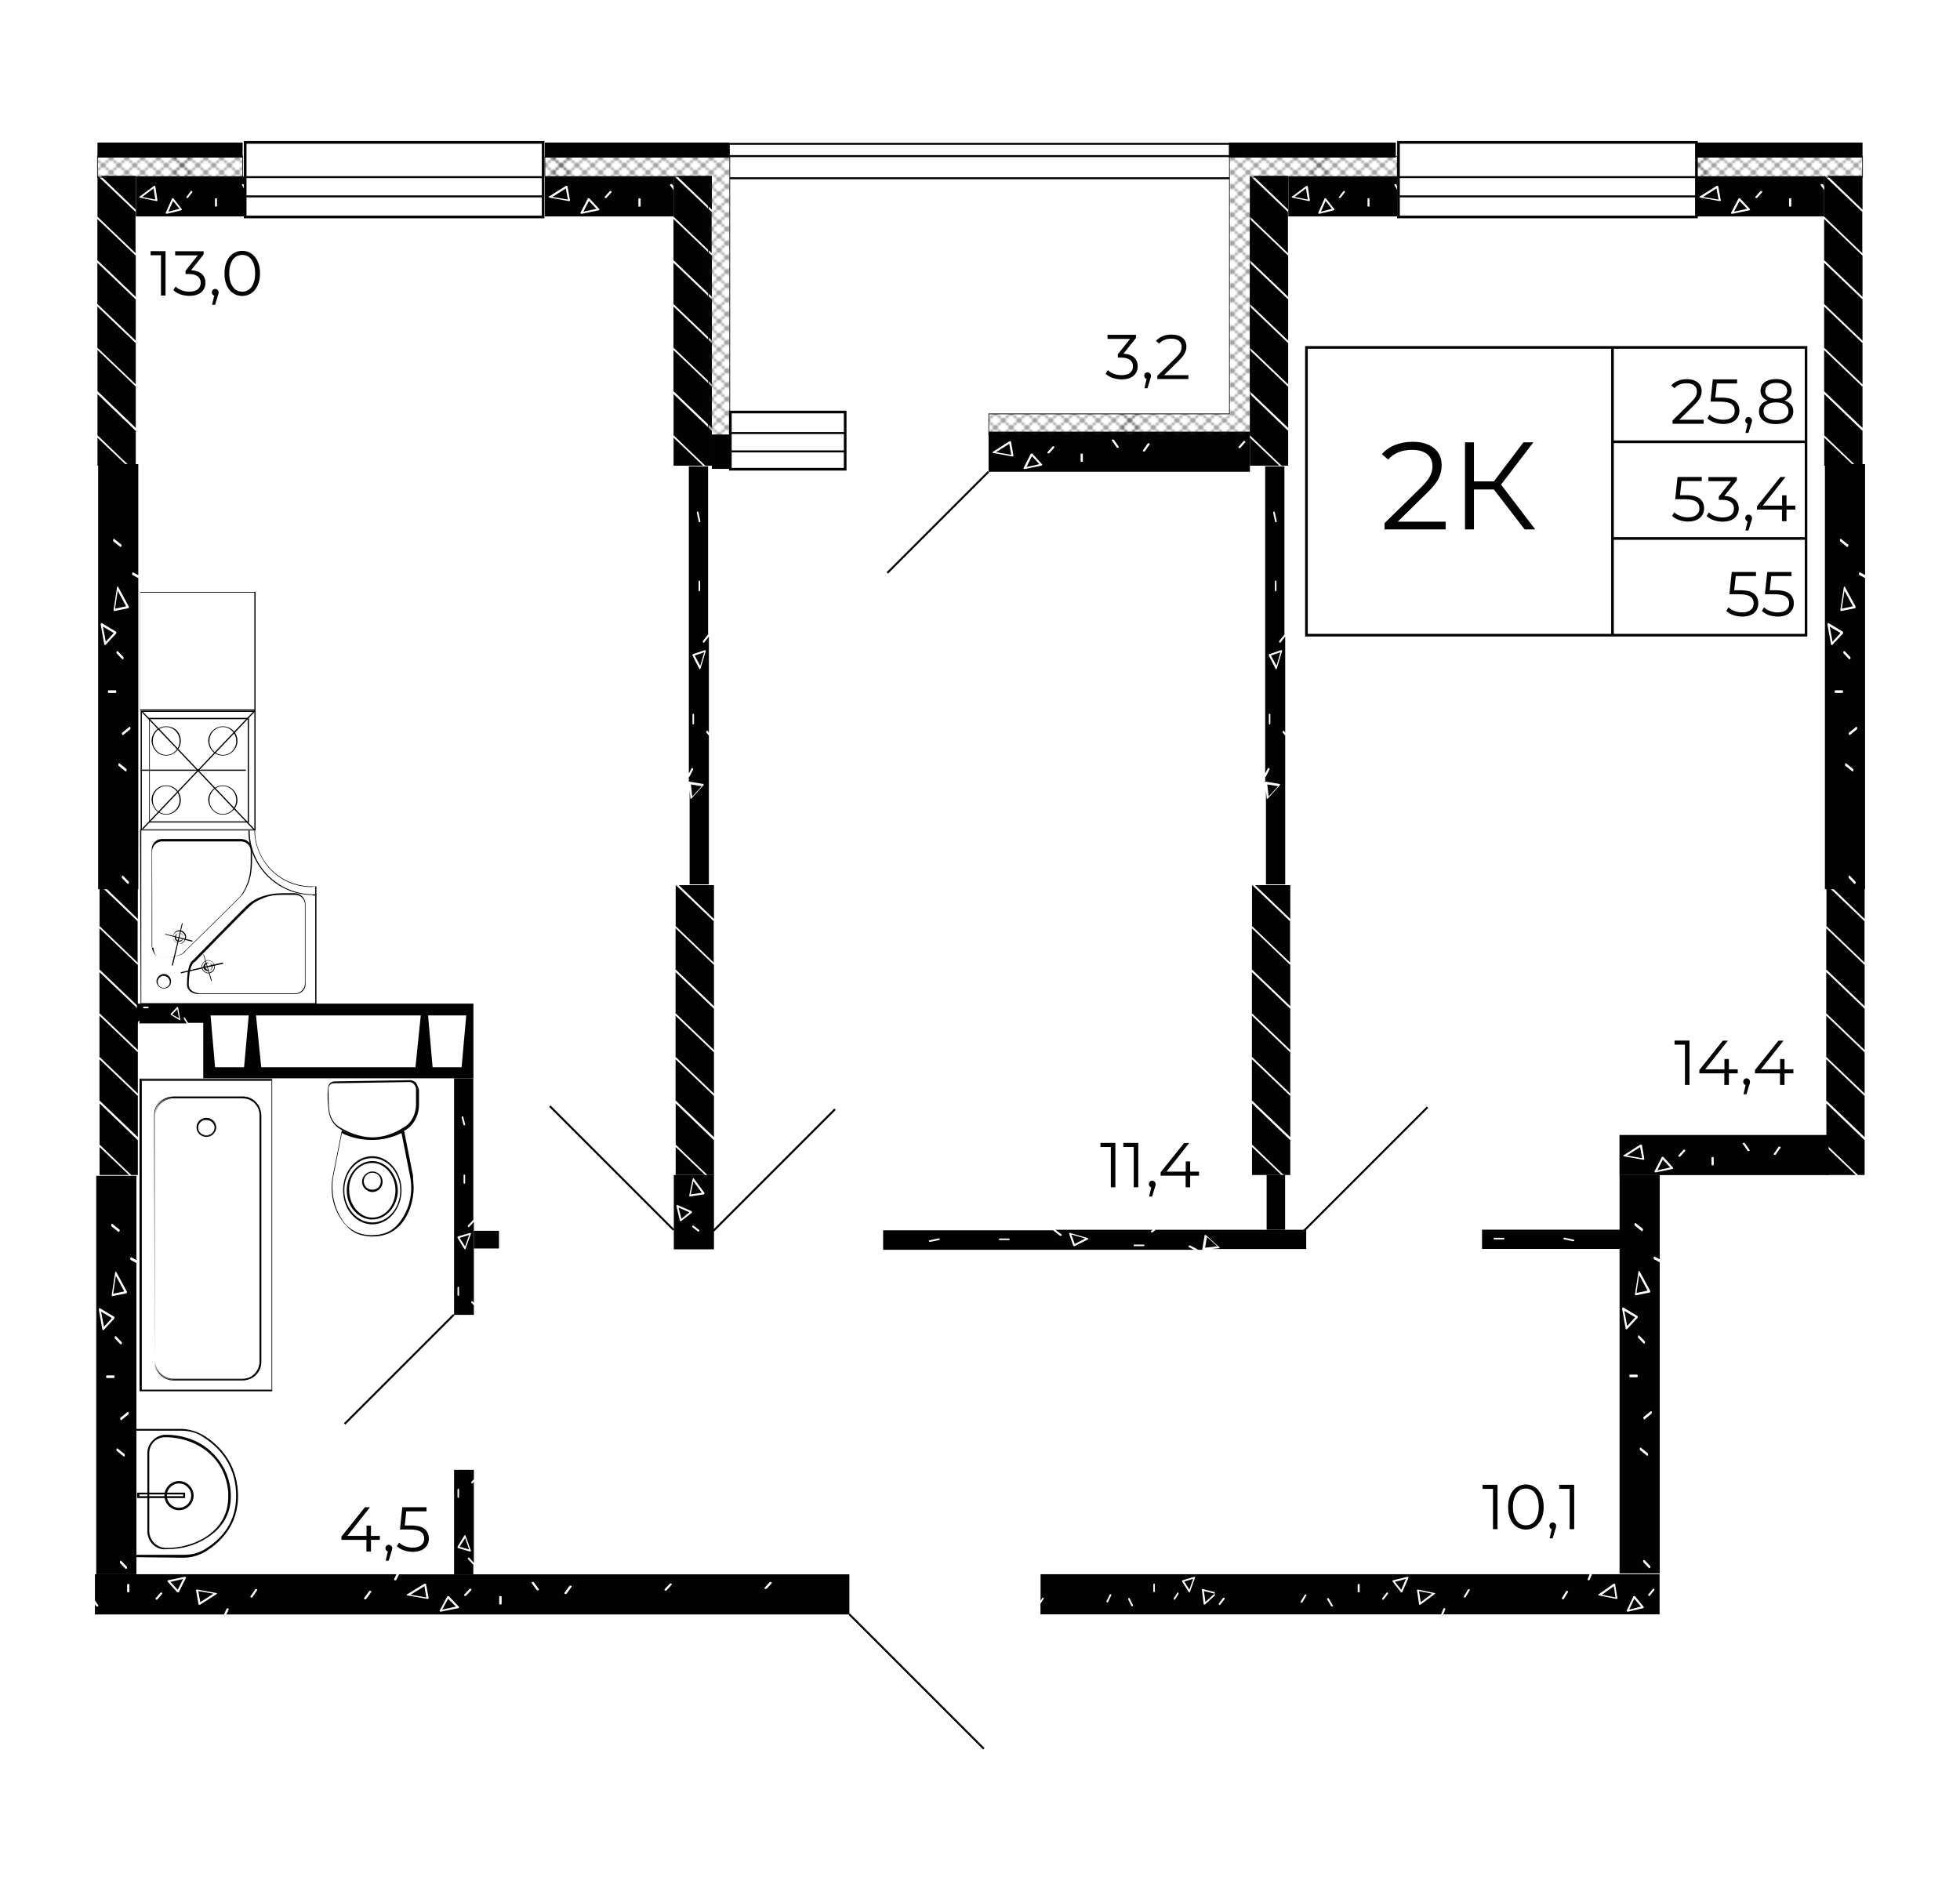<?xml version="1.0" encoding="utf-8"?>
<!-- Generator: Adobe Illustrator 25.4.1, SVG Export Plug-In . SVG Version: 6.00 Build 0)  -->
<svg version="1.1" id="Слой_1" xmlns="http://www.w3.org/2000/svg" xmlns:xlink="http://www.w3.org/1999/xlink" x="0px" y="0px"
	 viewBox="0 0 1771.5 1708.9" style="enable-background:new 0 0 1771.5 1708.9;" xml:space="preserve">
<style type="text/css">
	.st0{fill:none;}
	.st1{fill:none;stroke:#1E1E1C;stroke-width:0.3;stroke-linecap:square;stroke-linejoin:bevel;}
	.st2{fill:#020203;}
	.st3{fill:url(#SVGID_1_);}
	.st4{fill:url(#SVGID_00000004517828399091350310000006348405943852935827_);}
	.st5{fill:url(#SVGID_00000061465177090805105410000000534781142413053883_);}
	.st6{fill:url(#SVGID_00000076589657076455622270000005355544970481952663_);}
</style>
<pattern  x="1477.3" y="-894.2" width="72" height="72" patternUnits="userSpaceOnUse" id="Diamond" viewBox="72.2 -144.2 72 72" style="overflow:visible;">
	<g>
		<rect x="72.2" y="-144.2" class="st0" width="72" height="72"/>
		<g>
			<line class="st1" x1="144.2" y1="-72.2" x2="216.2" y2="-0.2"/>
			<line class="st1" x1="216.2" y1="-72.2" x2="144.2" y2="-0.2"/>
			<line class="st1" x1="210.2" y1="-72.2" x2="141.2" y2="-3.2"/>
			<line class="st1" x1="204.2" y1="-72.2" x2="141.2" y2="-9.2"/>
			<line class="st1" x1="198.2" y1="-72.2" x2="141.2" y2="-15.2"/>
			<line class="st1" x1="192.2" y1="-72.2" x2="141.2" y2="-21.2"/>
			<line class="st1" x1="186.2" y1="-72.2" x2="141.2" y2="-27.2"/>
			<line class="st1" x1="180.2" y1="-72.2" x2="141.2" y2="-33.2"/>
			<line class="st1" x1="174.2" y1="-72.2" x2="141.2" y2="-39.2"/>
			<line class="st1" x1="168.2" y1="-72.2" x2="141.2" y2="-45.2"/>
			<line class="st1" x1="162.2" y1="-72.2" x2="141.2" y2="-51.2"/>
			<line class="st1" x1="156.2" y1="-72.2" x2="141.2" y2="-57.2"/>
			<line class="st1" x1="150.2" y1="-72.2" x2="141.2" y2="-63.2"/>
			<line class="st1" x1="144.2" y1="-72.2" x2="141.2" y2="-69.2"/>
		</g>
		<g>
			<line class="st1" x1="72.2" y1="-72.2" x2="144.2" y2="-0.2"/>
			<line class="st1" x1="78.2" y1="-72.2" x2="147.2" y2="-3.2"/>
			<line class="st1" x1="84.2" y1="-72.2" x2="147.2" y2="-9.2"/>
			<line class="st1" x1="90.2" y1="-72.2" x2="147.2" y2="-15.2"/>
			<line class="st1" x1="96.2" y1="-72.2" x2="147.2" y2="-21.2"/>
			<line class="st1" x1="102.2" y1="-72.2" x2="147.2" y2="-27.2"/>
			<line class="st1" x1="108.2" y1="-72.2" x2="147.2" y2="-33.2"/>
			<line class="st1" x1="114.2" y1="-72.2" x2="147.2" y2="-39.2"/>
			<line class="st1" x1="120.2" y1="-72.2" x2="147.2" y2="-45.2"/>
			<line class="st1" x1="126.2" y1="-72.2" x2="147.2" y2="-51.2"/>
			<line class="st1" x1="132.2" y1="-72.2" x2="147.2" y2="-57.2"/>
			<line class="st1" x1="138.2" y1="-72.2" x2="147.3" y2="-63.2"/>
			<line class="st1" x1="144.2" y1="-72.2" x2="147.3" y2="-69.2"/>
			<line class="st1" x1="144.2" y1="-72.2" x2="72.2" y2="-0.2"/>
			<line class="st1" x1="138.2" y1="-72.2" x2="69.2" y2="-3.2"/>
			<line class="st1" x1="132.2" y1="-72.2" x2="69.2" y2="-9.2"/>
			<line class="st1" x1="126.2" y1="-72.2" x2="69.2" y2="-15.2"/>
			<line class="st1" x1="120.2" y1="-72.2" x2="69.2" y2="-21.2"/>
			<line class="st1" x1="114.2" y1="-72.2" x2="69.2" y2="-27.2"/>
			<line class="st1" x1="108.2" y1="-72.2" x2="69.2" y2="-33.2"/>
			<line class="st1" x1="102.2" y1="-72.2" x2="69.2" y2="-39.2"/>
			<line class="st1" x1="96.2" y1="-72.2" x2="69.2" y2="-45.2"/>
			<line class="st1" x1="90.2" y1="-72.2" x2="69.2" y2="-51.2"/>
			<line class="st1" x1="84.2" y1="-72.2" x2="69.2" y2="-57.2"/>
			<line class="st1" x1="78.2" y1="-72.2" x2="69.2" y2="-63.2"/>
			<line class="st1" x1="72.2" y1="-72.2" x2="69.2" y2="-69.2"/>
		</g>
		<g>
			<line class="st1" x1="0.2" y1="-72.2" x2="72.2" y2="-0.2"/>
			<line class="st1" x1="6.2" y1="-72.2" x2="75.2" y2="-3.2"/>
			<line class="st1" x1="12.2" y1="-72.2" x2="75.2" y2="-9.2"/>
			<line class="st1" x1="18.2" y1="-72.2" x2="75.2" y2="-15.2"/>
			<line class="st1" x1="24.2" y1="-72.2" x2="75.2" y2="-21.2"/>
			<line class="st1" x1="30.2" y1="-72.2" x2="75.2" y2="-27.2"/>
			<line class="st1" x1="36.2" y1="-72.2" x2="75.2" y2="-33.2"/>
			<line class="st1" x1="42.2" y1="-72.2" x2="75.2" y2="-39.2"/>
			<line class="st1" x1="48.2" y1="-72.2" x2="75.2" y2="-45.2"/>
			<line class="st1" x1="54.2" y1="-72.2" x2="75.2" y2="-51.2"/>
			<line class="st1" x1="60.2" y1="-72.2" x2="75.2" y2="-57.2"/>
			<line class="st1" x1="66.2" y1="-72.2" x2="75.3" y2="-63.2"/>
			<line class="st1" x1="72.2" y1="-72.2" x2="75.3" y2="-69.2"/>
			<line class="st1" x1="72.2" y1="-72.2" x2="0.2" y2="-0.2"/>
		</g>
		<g>
			<line class="st1" x1="144.2" y1="-144.2" x2="216.2" y2="-72.2"/>
			<line class="st1" x1="141.2" y1="-141.2" x2="210.2" y2="-72.2"/>
			<line class="st1" x1="141.2" y1="-135.2" x2="204.2" y2="-72.2"/>
			<line class="st1" x1="141.2" y1="-129.2" x2="198.2" y2="-72.2"/>
			<line class="st1" x1="141.2" y1="-123.2" x2="192.2" y2="-72.2"/>
			<line class="st1" x1="141.2" y1="-117.2" x2="186.2" y2="-72.2"/>
			<line class="st1" x1="141.2" y1="-111.2" x2="180.2" y2="-72.2"/>
			<line class="st1" x1="141.2" y1="-105.2" x2="174.2" y2="-72.2"/>
			<line class="st1" x1="141.2" y1="-99.2" x2="168.2" y2="-72.2"/>
			<line class="st1" x1="141.2" y1="-93.2" x2="162.2" y2="-72.2"/>
			<line class="st1" x1="141.2" y1="-87.2" x2="156.2" y2="-72.2"/>
			<line class="st1" x1="141.2" y1="-81.3" x2="150.2" y2="-72.2"/>
			<line class="st1" x1="141.2" y1="-75.3" x2="144.2" y2="-72.2"/>
			<line class="st1" x1="216.2" y1="-144.2" x2="144.2" y2="-72.2"/>
			<line class="st1" x1="210.2" y1="-144.2" x2="141.2" y2="-75.2"/>
			<line class="st1" x1="204.2" y1="-144.2" x2="141.2" y2="-81.2"/>
			<line class="st1" x1="198.2" y1="-144.2" x2="141.2" y2="-87.2"/>
			<line class="st1" x1="192.2" y1="-144.2" x2="141.2" y2="-93.2"/>
			<line class="st1" x1="186.2" y1="-144.2" x2="141.2" y2="-99.2"/>
			<line class="st1" x1="180.2" y1="-144.2" x2="141.2" y2="-105.2"/>
			<line class="st1" x1="174.2" y1="-144.2" x2="141.2" y2="-111.2"/>
			<line class="st1" x1="168.2" y1="-144.2" x2="141.2" y2="-117.2"/>
			<line class="st1" x1="162.2" y1="-144.2" x2="141.2" y2="-123.2"/>
			<line class="st1" x1="156.2" y1="-144.2" x2="141.2" y2="-129.2"/>
			<line class="st1" x1="150.2" y1="-144.2" x2="141.2" y2="-135.2"/>
			<line class="st1" x1="144.2" y1="-144.2" x2="141.2" y2="-141.2"/>
		</g>
		<g>
			<line class="st1" x1="72.2" y1="-144.2" x2="144.2" y2="-72.2"/>
			<line class="st1" x1="69.2" y1="-141.2" x2="138.2" y2="-72.2"/>
			<line class="st1" x1="69.2" y1="-135.2" x2="132.2" y2="-72.2"/>
			<line class="st1" x1="69.2" y1="-129.2" x2="126.2" y2="-72.2"/>
			<line class="st1" x1="69.2" y1="-123.2" x2="120.2" y2="-72.2"/>
			<line class="st1" x1="69.2" y1="-117.2" x2="114.2" y2="-72.2"/>
			<line class="st1" x1="69.2" y1="-111.2" x2="108.2" y2="-72.2"/>
			<line class="st1" x1="69.2" y1="-105.2" x2="102.2" y2="-72.2"/>
			<line class="st1" x1="69.2" y1="-99.2" x2="96.2" y2="-72.2"/>
			<line class="st1" x1="69.2" y1="-93.2" x2="90.2" y2="-72.2"/>
			<line class="st1" x1="69.2" y1="-87.2" x2="84.2" y2="-72.2"/>
			<line class="st1" x1="69.2" y1="-81.3" x2="78.2" y2="-72.2"/>
			<line class="st1" x1="69.2" y1="-75.3" x2="72.2" y2="-72.2"/>
			<line class="st1" x1="78.2" y1="-144.2" x2="147.2" y2="-75.2"/>
			<line class="st1" x1="84.2" y1="-144.2" x2="147.2" y2="-81.2"/>
			<line class="st1" x1="90.2" y1="-144.2" x2="147.2" y2="-87.2"/>
			<line class="st1" x1="96.2" y1="-144.2" x2="147.2" y2="-93.2"/>
			<line class="st1" x1="102.2" y1="-144.2" x2="147.2" y2="-99.2"/>
			<line class="st1" x1="108.2" y1="-144.2" x2="147.2" y2="-105.2"/>
			<line class="st1" x1="114.2" y1="-144.2" x2="147.2" y2="-111.2"/>
			<line class="st1" x1="120.2" y1="-144.2" x2="147.2" y2="-117.2"/>
			<line class="st1" x1="126.2" y1="-144.2" x2="147.2" y2="-123.2"/>
			<line class="st1" x1="132.2" y1="-144.2" x2="147.2" y2="-129.2"/>
			<line class="st1" x1="138.2" y1="-144.2" x2="147.3" y2="-135.2"/>
			<line class="st1" x1="144.2" y1="-144.2" x2="147.3" y2="-141.2"/>
			<line class="st1" x1="144.2" y1="-144.2" x2="72.2" y2="-72.2"/>
			<line class="st1" x1="138.2" y1="-144.2" x2="69.2" y2="-75.2"/>
			<line class="st1" x1="132.2" y1="-144.2" x2="69.2" y2="-81.2"/>
			<line class="st1" x1="126.2" y1="-144.2" x2="69.2" y2="-87.2"/>
			<line class="st1" x1="120.2" y1="-144.2" x2="69.2" y2="-93.2"/>
			<line class="st1" x1="114.2" y1="-144.2" x2="69.2" y2="-99.2"/>
			<line class="st1" x1="108.2" y1="-144.2" x2="69.2" y2="-105.2"/>
			<line class="st1" x1="102.2" y1="-144.2" x2="69.2" y2="-111.2"/>
			<line class="st1" x1="96.2" y1="-144.2" x2="69.2" y2="-117.2"/>
			<line class="st1" x1="90.2" y1="-144.2" x2="69.2" y2="-123.2"/>
			<line class="st1" x1="84.2" y1="-144.2" x2="69.2" y2="-129.2"/>
			<line class="st1" x1="78.2" y1="-144.2" x2="69.2" y2="-135.2"/>
			<line class="st1" x1="72.2" y1="-144.2" x2="69.2" y2="-141.2"/>
			<line class="st1" x1="147.2" y1="-141.2" x2="78.2" y2="-72.2"/>
			<line class="st1" x1="147.2" y1="-135.2" x2="84.2" y2="-72.2"/>
			<line class="st1" x1="147.2" y1="-129.2" x2="90.2" y2="-72.2"/>
			<line class="st1" x1="147.2" y1="-123.2" x2="96.2" y2="-72.2"/>
			<line class="st1" x1="147.2" y1="-117.2" x2="102.2" y2="-72.2"/>
			<line class="st1" x1="147.2" y1="-111.2" x2="108.2" y2="-72.2"/>
			<line class="st1" x1="147.2" y1="-105.2" x2="114.2" y2="-72.2"/>
			<line class="st1" x1="147.2" y1="-99.2" x2="120.2" y2="-72.2"/>
			<line class="st1" x1="147.2" y1="-93.2" x2="126.2" y2="-72.2"/>
			<line class="st1" x1="147.2" y1="-87.2" x2="132.2" y2="-72.2"/>
			<line class="st1" x1="147.3" y1="-81.3" x2="138.2" y2="-72.2"/>
			<line class="st1" x1="147.3" y1="-75.3" x2="144.2" y2="-72.2"/>
		</g>
		<g>
			<line class="st1" x1="0.2" y1="-144.2" x2="72.2" y2="-72.2"/>
			<line class="st1" x1="6.2" y1="-144.2" x2="75.2" y2="-75.2"/>
			<line class="st1" x1="12.2" y1="-144.2" x2="75.2" y2="-81.2"/>
			<line class="st1" x1="18.2" y1="-144.2" x2="75.2" y2="-87.2"/>
			<line class="st1" x1="24.2" y1="-144.2" x2="75.2" y2="-93.2"/>
			<line class="st1" x1="30.2" y1="-144.2" x2="75.2" y2="-99.2"/>
			<line class="st1" x1="36.2" y1="-144.2" x2="75.2" y2="-105.2"/>
			<line class="st1" x1="42.2" y1="-144.2" x2="75.2" y2="-111.2"/>
			<line class="st1" x1="48.2" y1="-144.2" x2="75.2" y2="-117.2"/>
			<line class="st1" x1="54.2" y1="-144.2" x2="75.2" y2="-123.2"/>
			<line class="st1" x1="60.2" y1="-144.2" x2="75.2" y2="-129.2"/>
			<line class="st1" x1="66.2" y1="-144.2" x2="75.3" y2="-135.2"/>
			<line class="st1" x1="72.2" y1="-144.2" x2="75.3" y2="-141.2"/>
			<line class="st1" x1="72.2" y1="-144.2" x2="0.2" y2="-72.2"/>
			<line class="st1" x1="75.2" y1="-141.2" x2="6.2" y2="-72.2"/>
			<line class="st1" x1="75.2" y1="-135.2" x2="12.2" y2="-72.2"/>
			<line class="st1" x1="75.2" y1="-129.2" x2="18.2" y2="-72.2"/>
			<line class="st1" x1="75.2" y1="-123.2" x2="24.2" y2="-72.2"/>
			<line class="st1" x1="75.2" y1="-117.2" x2="30.2" y2="-72.2"/>
			<line class="st1" x1="75.2" y1="-111.2" x2="36.2" y2="-72.2"/>
			<line class="st1" x1="75.2" y1="-105.2" x2="42.2" y2="-72.2"/>
			<line class="st1" x1="75.2" y1="-99.2" x2="48.2" y2="-72.2"/>
			<line class="st1" x1="75.2" y1="-93.2" x2="54.2" y2="-72.2"/>
			<line class="st1" x1="75.2" y1="-87.2" x2="60.2" y2="-72.2"/>
			<line class="st1" x1="75.3" y1="-81.3" x2="66.2" y2="-72.2"/>
			<line class="st1" x1="75.3" y1="-75.3" x2="72.2" y2="-72.2"/>
		</g>
		<g>
			<line class="st1" x1="144.2" y1="-216.2" x2="216.2" y2="-144.2"/>
			<line class="st1" x1="141.2" y1="-213.2" x2="210.2" y2="-144.2"/>
			<line class="st1" x1="141.2" y1="-207.2" x2="204.2" y2="-144.2"/>
			<line class="st1" x1="141.2" y1="-201.2" x2="198.2" y2="-144.2"/>
			<line class="st1" x1="141.2" y1="-195.2" x2="192.2" y2="-144.2"/>
			<line class="st1" x1="141.2" y1="-189.2" x2="186.2" y2="-144.2"/>
			<line class="st1" x1="141.2" y1="-183.2" x2="180.2" y2="-144.2"/>
			<line class="st1" x1="141.2" y1="-177.2" x2="174.2" y2="-144.2"/>
			<line class="st1" x1="141.2" y1="-171.2" x2="168.2" y2="-144.2"/>
			<line class="st1" x1="141.2" y1="-165.2" x2="162.2" y2="-144.2"/>
			<line class="st1" x1="141.2" y1="-159.2" x2="156.2" y2="-144.2"/>
			<line class="st1" x1="141.2" y1="-153.3" x2="150.2" y2="-144.2"/>
			<line class="st1" x1="141.2" y1="-147.3" x2="144.2" y2="-144.2"/>
			<line class="st1" x1="216.2" y1="-216.2" x2="144.2" y2="-144.2"/>
		</g>
		<g>
			<line class="st1" x1="72.2" y1="-216.2" x2="144.2" y2="-144.2"/>
			<line class="st1" x1="69.2" y1="-213.2" x2="138.2" y2="-144.2"/>
			<line class="st1" x1="69.2" y1="-207.2" x2="132.2" y2="-144.2"/>
			<line class="st1" x1="69.2" y1="-201.2" x2="126.2" y2="-144.2"/>
			<line class="st1" x1="69.2" y1="-195.2" x2="120.2" y2="-144.2"/>
			<line class="st1" x1="69.2" y1="-189.2" x2="114.2" y2="-144.2"/>
			<line class="st1" x1="69.2" y1="-183.2" x2="108.2" y2="-144.2"/>
			<line class="st1" x1="69.2" y1="-177.2" x2="102.2" y2="-144.2"/>
			<line class="st1" x1="69.2" y1="-171.2" x2="96.2" y2="-144.2"/>
			<line class="st1" x1="69.2" y1="-165.2" x2="90.2" y2="-144.2"/>
			<line class="st1" x1="69.2" y1="-159.2" x2="84.2" y2="-144.2"/>
			<line class="st1" x1="69.2" y1="-153.3" x2="78.2" y2="-144.2"/>
			<line class="st1" x1="69.2" y1="-147.3" x2="72.2" y2="-144.2"/>
			<line class="st1" x1="144.2" y1="-216.2" x2="72.2" y2="-144.2"/>
			<line class="st1" x1="147.2" y1="-213.2" x2="78.2" y2="-144.2"/>
			<line class="st1" x1="147.2" y1="-207.2" x2="84.2" y2="-144.2"/>
			<line class="st1" x1="147.2" y1="-201.2" x2="90.2" y2="-144.2"/>
			<line class="st1" x1="147.2" y1="-195.2" x2="96.2" y2="-144.2"/>
			<line class="st1" x1="147.2" y1="-189.2" x2="102.2" y2="-144.2"/>
			<line class="st1" x1="147.2" y1="-183.2" x2="108.2" y2="-144.2"/>
			<line class="st1" x1="147.2" y1="-177.2" x2="114.2" y2="-144.2"/>
			<line class="st1" x1="147.2" y1="-171.2" x2="120.2" y2="-144.2"/>
			<line class="st1" x1="147.2" y1="-165.2" x2="126.2" y2="-144.2"/>
			<line class="st1" x1="147.2" y1="-159.2" x2="132.2" y2="-144.2"/>
			<line class="st1" x1="147.3" y1="-153.3" x2="138.2" y2="-144.2"/>
			<line class="st1" x1="147.3" y1="-147.3" x2="144.2" y2="-144.2"/>
		</g>
		<g>
			<line class="st1" x1="0.2" y1="-216.2" x2="72.2" y2="-144.2"/>
			<line class="st1" x1="72.2" y1="-216.2" x2="0.2" y2="-144.2"/>
			<line class="st1" x1="75.2" y1="-213.2" x2="6.2" y2="-144.2"/>
			<line class="st1" x1="75.2" y1="-207.2" x2="12.2" y2="-144.2"/>
			<line class="st1" x1="75.2" y1="-201.2" x2="18.2" y2="-144.2"/>
			<line class="st1" x1="75.2" y1="-195.2" x2="24.2" y2="-144.2"/>
			<line class="st1" x1="75.2" y1="-189.2" x2="30.2" y2="-144.2"/>
			<line class="st1" x1="75.2" y1="-183.2" x2="36.2" y2="-144.2"/>
			<line class="st1" x1="75.2" y1="-177.2" x2="42.2" y2="-144.2"/>
			<line class="st1" x1="75.2" y1="-171.2" x2="48.2" y2="-144.2"/>
			<line class="st1" x1="75.2" y1="-165.2" x2="54.2" y2="-144.2"/>
			<line class="st1" x1="75.2" y1="-159.2" x2="60.2" y2="-144.2"/>
			<line class="st1" x1="75.3" y1="-153.3" x2="66.2" y2="-144.2"/>
			<line class="st1" x1="75.3" y1="-147.3" x2="72.2" y2="-144.2"/>
		</g>
	</g>
</pattern>
<g>
	<g>
		<path class="st2" d="M1685.3,871.9v37.5l-34.2-32.7c-0.2-0.2-0.2-0.2-0.5-0.2v-37.5l34.2,32.7
			C1685.1,871.9,1685.1,871.9,1685.3,871.9z"/>
		<path class="st2" d="M1685.3,950.9v37.5l-34.2-32.7c-0.2-0.2-0.2-0.2-0.5-0.2V918l34.2,32.7
			C1685.1,950.9,1685.1,950.9,1685.3,950.9z"/>
		<path class="st2" d="M1685.3,990.3v37.5l-34.2-32.7c-0.2-0.2-0.2-0.2-0.5-0.2v-37.5l34.2,32.7
			C1685.1,990.3,1685.1,990.3,1685.3,990.3z"/>
		<path class="st2" d="M1685.3,911.5V949l-34.2-32.7c-0.2-0.2-0.2-0.2-0.5-0.2v-37.5l34.2,32.7
			C1685.1,911.3,1685.1,911.5,1685.3,911.5z"/>
		<polygon class="st2" points="1653.6,800 1685.3,800 1685.3,830.6 		"/>
		<path class="st2" d="M1650.7,997.3v37.5c0.2,0,0.5,0,0.5,0.2l28.1,27h6v-31.7c-0.2,0-0.2,0-0.5-0.2L1650.7,997.3z"/>
		<polygon class="st2" points="1650.7,1036.7 1650.7,1062 1677.3,1062 		"/>
		<path class="st2" d="M1651.7,800.7l33,31.5c0.2,0.2,0.2,0.2,0.5,0.2V870l-33.9-32.5c-0.2-0.2-0.2-0.2-0.5-0.2v-37h0.7
			C1651.4,800.2,1651.7,800.5,1651.7,800.7z"/>
	</g>
	<g>
		<path class="st2" d="M1683.4,230.8v37.5l-34.2-32.7c-0.2-0.2-0.2-0.2-0.5-0.2v-37.5l34.2,32.7
			C1683.2,230.8,1683.2,230.8,1683.4,230.8z"/>
		<path class="st2" d="M1683.4,309.9v37.5l-34.2-32.7c-0.2-0.2-0.2-0.2-0.5-0.2v-37.5l34.2,32.7
			C1683.2,309.9,1683.2,309.9,1683.4,309.9z"/>
		<path class="st2" d="M1683.4,349.3v37.5l-34.2-32.7c-0.2-0.2-0.2-0.2-0.5-0.2v-37.5l34.2,32.7
			C1683.2,349.3,1683.2,349.3,1683.4,349.3z"/>
		<path class="st2" d="M1683.4,270.4v37.5l-34.2-32.7c-0.2-0.2-0.2-0.2-0.5-0.2v-37.5l34.2,32.7
			C1683.2,270.2,1683.2,270.4,1683.4,270.4z"/>
		<polygon class="st2" points="1651.7,158.9 1683.4,158.9 1683.4,189.5 		"/>
		<path class="st2" d="M1648.8,356.2v37.5c0.2,0,0.5,0,0.5,0.2l28.1,27h6v-31.7c-0.2,0-0.2,0-0.5-0.2L1648.8,356.2z"/>
		<polygon class="st2" points="1648.8,395.6 1648.8,420.9 1675.4,420.9 		"/>
		<path class="st2" d="M1649.7,159.6l33,31.5c0.2,0.2,0.2,0.2,0.5,0.2v37.5l-33.9-32.5c-0.2-0.2-0.2-0.2-0.5-0.2v-37h0.7
			C1649.5,159.2,1649.7,159.4,1649.7,159.6z"/>
	</g>
	<g>
		<path class="st2" d="M1166.2,871.9v37.5l-34.2-32.7c-0.2-0.2-0.2-0.2-0.5-0.2v-37.5l34.2,32.7C1166,871.9,1166,871.9,1166.2,871.9
			z"/>
		<path class="st2" d="M1166.2,950.9v37.5l-34.2-32.7c-0.2-0.2-0.2-0.2-0.5-0.2V918l34.2,32.7C1166,950.9,1166,950.9,1166.2,950.9z"
			/>
		<path class="st2" d="M1166.2,990.3v37.5l-34.2-32.7c-0.2-0.2-0.2-0.2-0.5-0.2v-37.5l34.2,32.7C1166,990.3,1166,990.3,1166.2,990.3
			z"/>
		<path class="st2" d="M1166.2,911.5V949l-34.2-32.7c-0.2-0.2-0.2-0.2-0.5-0.2v-37.5l34.2,32.7C1166,911.3,1166,911.5,1166.2,911.5z
			"/>
		<polygon class="st2" points="1134.4,800 1166.2,800 1166.2,830.6 		"/>
		<path class="st2" d="M1131.6,997.3v37.5c0.2,0,0.5,0,0.5,0.2l28.1,27h6v-31.7c-0.2,0-0.2,0-0.5-0.2L1131.6,997.3z"/>
		<polygon class="st2" points="1131.6,1036.7 1131.6,1062 1158.2,1062 		"/>
		<path class="st2" d="M1132.5,800.7l33,31.5c0.2,0.2,0.2,0.2,0.5,0.2V870l-33.9-32.5c-0.2-0.2-0.2-0.2-0.5-0.2v-37h0.7
			C1132.3,800.2,1132.5,800.5,1132.5,800.7z"/>
	</g>
	<g>
		<path class="st2" d="M1164.3,230.8v37.5l-34.2-32.7c-0.2-0.2-0.2-0.2-0.5-0.2v-37.5l34.2,32.7C1164,230.8,1164,230.8,1164.3,230.8
			z"/>
		<path class="st2" d="M1164.3,309.9v37.5l-34.2-32.7c-0.2-0.2-0.2-0.2-0.5-0.2v-37.5l34.2,32.7C1164,309.9,1164,309.9,1164.3,309.9
			z"/>
		<path class="st2" d="M1164.3,349.3v37.5l-34.2-32.7c-0.2-0.2-0.2-0.2-0.5-0.2v-37.5l34.2,32.7C1164,349.3,1164,349.3,1164.3,349.3
			z"/>
		<path class="st2" d="M1164.3,270.4v37.5l-34.2-32.7c-0.2-0.2-0.2-0.2-0.5-0.2v-37.5l34.2,32.7C1164,270.2,1164,270.4,1164.3,270.4
			z"/>
		<polygon class="st2" points="1132.5,158.9 1164.3,158.9 1164.3,189.5 		"/>
		<path class="st2" d="M1129.7,356.2v37.5c0.2,0,0.5,0,0.5,0.2l28.1,27h6v-31.7c-0.2,0-0.2,0-0.5-0.2L1129.7,356.2z"/>
		<polygon class="st2" points="1129.7,395.6 1129.7,420.9 1156.3,420.9 		"/>
		<path class="st2" d="M1130.6,159.6l33,31.5c0.2,0.2,0.2,0.2,0.5,0.2v37.5l-33.9-32.5c-0.2-0.2-0.2-0.2-0.5-0.2v-37h0.7
			C1130.4,159.2,1130.6,159.4,1130.6,159.6z"/>
	</g>
	<g>
		<path class="st2" d="M645.3,871.9v37.5l-34.2-32.7c-0.2-0.2-0.2-0.2-0.5-0.2v-37.5l34.2,32.7C645.1,871.9,645.1,871.9,645.3,871.9
			z"/>
		<path class="st2" d="M645.3,950.9v37.5l-34.2-32.7c-0.2-0.2-0.2-0.2-0.5-0.2V918l34.2,32.7C645.1,950.9,645.1,950.9,645.3,950.9z"
			/>
		<path class="st2" d="M645.3,990.3v37.5l-34.2-32.7c-0.2-0.2-0.2-0.2-0.5-0.2v-37.5l34.2,32.7C645.1,990.3,645.1,990.3,645.3,990.3
			z"/>
		<path class="st2" d="M645.3,911.5V949l-34.2-32.7c-0.2-0.2-0.2-0.2-0.5-0.2v-37.5l34.2,32.7C645.1,911.3,645.1,911.5,645.3,911.5z
			"/>
		<polygon class="st2" points="613.5,800 645.3,800 645.3,830.6 		"/>
		<path class="st2" d="M610.7,997.3v37.5c0.2,0,0.5,0,0.5,0.2l28.1,27h6v-31.7c-0.2,0-0.2,0-0.5-0.2L610.7,997.3z"/>
		<polygon class="st2" points="610.7,1036.7 610.7,1062 637.3,1062 		"/>
		<path class="st2" d="M611.6,800.7l33,31.5c0.2,0.2,0.2,0.2,0.5,0.2V870l-33.9-32.5c-0.2-0.2-0.2-0.2-0.5-0.2v-37h0.7
			C611.4,800.2,611.6,800.5,611.6,800.7z"/>
	</g>
	<g>
		<path class="st2" d="M643.4,230.8v37.5l-34.2-32.7c-0.2-0.2-0.2-0.2-0.5-0.2v-37.5l34.2,32.7C643.2,230.8,643.2,230.8,643.4,230.8
			z"/>
		<path class="st2" d="M643.4,309.9v37.5l-34.2-32.7c-0.2-0.2-0.2-0.2-0.5-0.2v-37.5l34.2,32.7C643.2,309.9,643.2,309.9,643.4,309.9
			z"/>
		<path class="st2" d="M643.4,349.3v37.5L609.2,354c-0.2-0.2-0.2-0.2-0.5-0.2v-37.5l34.2,32.7C643.2,349.3,643.2,349.3,643.4,349.3z
			"/>
		<path class="st2" d="M643.4,270.4v37.5l-34.2-32.7c-0.2-0.2-0.2-0.2-0.5-0.2v-37.5l34.2,32.7C643.2,270.2,643.2,270.4,643.4,270.4
			z"/>
		<polygon class="st2" points="611.6,158.9 643.4,158.9 643.4,189.5 		"/>
		<path class="st2" d="M608.8,356.2v37.5c0.2,0,0.5,0,0.5,0.2l28.1,27h6v-31.7c-0.2,0-0.2,0-0.5-0.2L608.8,356.2z"/>
		<polygon class="st2" points="608.8,395.6 608.8,420.9 635.4,420.9 		"/>
		<path class="st2" d="M609.7,159.6l33,31.5c0.2,0.2,0.2,0.2,0.5,0.2v37.5l-33.9-32.5c-0.2-0.2-0.2-0.2-0.5-0.2v-37h0.7
			C609.5,159.2,609.7,159.4,609.7,159.6z"/>
	</g>
	<g>
		<polygon class="st2" points="155.6,916.9 160.2,912.1 161.8,920.4 		"/>
		<path class="st2" d="M124.3,924.5c-0.1,0.2-0.1,0.2-0.1,0.5h-0.5v-17.9h62.8v17.4h-16.4v0.5c0-0.2,0-0.5-0.1-0.5l-3-4.8
			c-0.1-0.2-0.3-0.2-0.4-0.2c-0.1,0-0.3,0-0.4,0.2c-0.1,0.2-0.1,0.7,0,1.2l2.6,4.1h-43.2l0.6-1c0.1-0.2,0.1-0.7,0-1.2
			c-0.1-0.2-0.3-0.2-0.4-0.2c-0.1,0-0.3,0-0.4,0.2L124.3,924.5z M129.9,909.9c-0.3,0-0.5,0.2-0.5,0.7s0.3,0.7,0.5,0.7h3.9
			c0.3,0,0.5-0.2,0.5-0.7s-0.3-0.7-0.5-0.7H129.9z M162.6,922.1c0,0,0.1,0,0.1-0.2l0.1-0.2v-0.5l-1.8-10.7c-0.1-0.5-0.3-0.5-0.5-0.5
			h-0.1c0,0,0,0-0.1,0l-5.9,6.2c-0.1,0-0.1,0.2-0.1,0.2v0.5c0,0,0.1,0,0.1,0.2c0,0,0,0.2,0.1,0.2l7.9,4.8H162.6z"/>
	</g>
	<g>
		<polygon class="st2" points="1153.8,601.8 1148.7,592.5 1157.3,589.5 		"/>
		<polygon class="st2" points="1145.4,709 1155.2,710.6 1146.6,719.9 		"/>
		<path class="st2" d="M1161.6,573c-0.2,0-0.5,0-0.5,0.2l-4.8,6c-0.2,0.2-0.2,0.5-0.2,0.7c0,0.2,0,0.5,0.2,0.7
			c0.2,0.5,0.7,0.5,1.2,0l4.1-5.3v86.9l-1-1.4c-0.2-0.5-0.7-0.5-1.2,0c-0.2,0.2-0.2,0.5-0.2,0.7c0,0.2,0,0.5,0.2,0.7l1.7,2.1
			c0.2,0.2,0.2,0.2,0.5,0.2v134.8h-17.4v-84.8l0.7,7v0.2v0.2l0,0l0.2,0.2h0.2l0,0c0,0,0.2,0,0.2-0.2h0.2l11-12.1v-0.2l0.2-0.2l0,0
			v-0.2c0-0.2,0-0.5-0.2-0.5l0,0l0,0c0-0.2-0.2-0.2-0.5-0.2l-12.7-2.1l0,0v-4.2c0.2,0,0.5,0,0.7-0.5l3.1-6c0.2-0.5,0.2-1.2-0.2-1.4
			c-0.5-0.2-1-0.2-1.2,0.2l-2.4,4.6V421.5h17.4V573L1161.6,573L1161.6,573z M1146.8,646v7.9c0,0.5,0.2,0.9,0.7,0.9
			c0.5,0,0.7-0.5,0.7-0.9V646c0-0.5-0.2-0.9-0.7-0.9C1147.1,645.1,1146.8,645.3,1146.8,646z M1147.3,591.2L1147.3,591.2
			C1147.3,591.2,1147.1,591.2,1147.3,591.2c-0.5,0.2-0.5,0.7-0.5,0.9v0.2l0,0v0.2l6.2,12.1c0,0.2,0.2,0.2,0.2,0.2l0,0l0,0h0.2h0.2
			l0,0c0,0,0-0.2,0.2-0.2l0.2-0.2l4.8-16v-0.2v-0.2l0,0c0,0,0-0.2-0.2-0.2l-0.2-0.2l0,0h-0.2h-0.2L1147.3,591.2z M1152.3,525.6v7.9
			c0,0.5,0.2,0.9,0.7,0.9c0.5,0,0.7-0.5,0.7-0.9v-7.9c0-0.5-0.2-0.9-0.7-0.9C1152.6,524.7,1152.3,524.9,1152.3,525.6z M1150.7,463.4
			L1150.7,463.4l1.7,7.9c0,0.5,0.5,0.9,1,0.7c0.5-0.2,0.7-0.7,0.5-1.2l-1.7-7.7c0-0.5-0.5-0.9-1-0.7
			C1150.9,462.4,1150.7,462.9,1150.7,463.4z"/>
	</g>
	<g>
		<polygon class="st2" points="632.9,601.8 627.9,592.5 636.5,589.5 		"/>
		<polygon class="st2" points="624.5,709 634.3,710.6 625.7,719.9 		"/>
		<path class="st2" d="M640.7,573c-0.2,0-0.5,0-0.5,0.2l-4.8,6c-0.2,0.2-0.2,0.5-0.2,0.7c0,0.2,0,0.5,0.2,0.7c0.2,0.5,0.7,0.5,1.2,0
			l4.1-5.3v86.9l-1-1.4c-0.2-0.5-0.7-0.5-1.2,0c-0.2,0.2-0.2,0.5-0.2,0.7c0,0.2,0,0.5,0.2,0.7l1.7,2.1c0.2,0.2,0.2,0.2,0.5,0.2
			v134.8h-17.4v-84.8l0.7,7v0.2v0.2l0,0l0.2,0.2h0.2l0,0c0,0,0.2,0,0.2-0.2h0.2l11-12.1v-0.2l0.2-0.2l0,0v-0.2c0-0.2,0-0.5-0.2-0.5
			l0,0l0,0c0-0.2-0.2-0.2-0.5-0.2l-12.7-2.1l0,0v-4.2c0.2,0,0.5,0,0.7-0.5l3.1-6c0.2-0.5,0.2-1.2-0.2-1.4c-0.5-0.2-1-0.2-1.2,0.2
			l-2.4,4.6V421.5h17.4V573L640.7,573L640.7,573z M625.9,646v7.9c0,0.5,0.2,0.9,0.7,0.9c0.5,0,0.7-0.5,0.7-0.9V646
			c0-0.5-0.2-0.9-0.7-0.9C626.2,645.1,625.9,645.3,625.9,646z M626.4,591.2L626.4,591.2C626.4,591.2,626.2,591.2,626.4,591.2
			c-0.5,0.2-0.5,0.7-0.5,0.9v0.2l0,0v0.2l6.2,12.1c0,0.2,0.2,0.2,0.2,0.2l0,0l0,0h0.2h0.2l0,0c0,0,0-0.2,0.2-0.2l0.2-0.2l4.8-16
			v-0.2v-0.2l0,0c0,0,0-0.2-0.2-0.2l-0.2-0.2l0,0h-0.2h-0.2L626.4,591.2z M631.4,525.6v7.9c0,0.5,0.2,0.9,0.7,0.9s0.7-0.5,0.7-0.9
			v-7.9c0-0.5-0.2-0.9-0.7-0.9S631.4,524.9,631.4,525.6z M629.8,463.4L629.8,463.4l1.7,7.9c0,0.5,0.5,0.9,1,0.7
			c0.5-0.2,0.7-0.7,0.5-1.2l-1.7-7.7c0-0.5-0.5-0.9-1-0.7C630,462.4,629.8,462.9,629.8,463.4z"/>
	</g>
	<g>
		<polygon class="st2" points="420.4,1126.6 415.4,1118.8 424,1116.2 		"/>
		<path class="st2" d="M427.8,974.6v127.7h0.5c-0.2,0-0.5,0-0.5,0.2l-4.8,5.1c-0.2,0.2-0.2,0.4-0.2,0.6c0,0.2,0,0.4,0.2,0.6
			c0.2,0.4,0.7,0.4,1.2,0l4.1-4.5v73.2l-1-1.2c-0.2-0.4-0.7-0.4-1.2,0c-0.2,0.2-0.2,0.4-0.2,0.6c0,0.2,0,0.4,0.2,0.6l1.7,1.8
			c0.2,0.2,0.2,0.2,0.5,0.2v8.9h-17.9V974.6H427.8z M420.4,1016.1l-1.7-6.5c0-0.4-0.5-0.8-1-0.6c-0.2,0-0.5,0.4-0.5,0.8l1.7,6.7
			c0,0.4,0.5,0.8,1,0.6C420.4,1016.9,420.6,1016.5,420.4,1016.1z M419,1062.4v6.7c0,0.4,0.2,0.8,0.7,0.8c0.5,0,0.7-0.4,0.7-0.8v-6.7
			c0-0.4-0.2-0.8-0.7-0.8C419.2,1061.6,419,1061.8,419,1062.4z M413.5,1170.5c0,0.4,0.2,0.8,0.7,0.8s0.7-0.4,0.7-0.8v-6.7
			c0-0.4-0.2-0.8-0.7-0.8s-0.7,0.2-0.7,0.8V1170.5z M413.5,1118.7l6.2,10.2c0,0.2,0.2,0.2,0.2,0.2h0.5c0,0,0-0.2,0.2-0.2l0.2-0.2
			l4.8-13.5v-0.4c0,0,0-0.2-0.2-0.2l-0.2-0.2h-0.5l-10.7,3.1c-0.5,0.2-0.5,0.6-0.5,0.8V1118.7z"/>
	</g>
	<g>
		<polygon class="st2" points="420.4,1390.2 415.4,1398 424,1400.5 		"/>
		<path class="st2" d="M428.3,1328.4v8.9c-0.2,0-0.2,0-0.5,0.2l-1.7,1.8c-0.2,0.2-0.2,0.4-0.2,0.6c0,0.2,0,0.4,0.2,0.6
			c0.5,0.4,1,0.4,1.2,0l1-1.2v73.2l-4.1-4.5c-0.5-0.4-1-0.4-1.2,0c-0.2,0.2-0.2,0.4-0.2,0.6c0,0.2,0,0.4,0.2,0.6l4.8,5.1
			c0,0.2,0.2,0.2,0.5,0.2h-0.5v8.5h-17.4v-94.5H428.3z M413.5,1398.4c0,0.2,0,0.6,0.5,0.8l10.7,3.1h0.5l0.2-0.2
			c0.2,0,0.2-0.2,0.2-0.2v-0.4l-4.8-13.5l-0.2-0.2c-0.2,0-0.2-0.2-0.2-0.2h-0.5c0,0-0.2,0-0.2,0.2l-6.2,10.2V1398.4z M413.5,1353
			c0,0.6,0.2,0.8,0.7,0.8s0.7-0.4,0.7-0.8v-6.7c0-0.4-0.2-0.8-0.7-0.8s-0.7,0.4-0.7,0.8V1353z"/>
	</g>
	<g>
		<polygon class="st2" points="980.8,1119.4 971.4,1124.4 968.3,1115.8 		"/>
		<polygon class="st2" points="1089.2,1127.7 1090.9,1118 1100.3,1126.5 		"/>
		<path class="st2" d="M951.6,1111.5c0,0.2,0,0.5,0.2,0.5l6.1,4.8c0.2,0.2,0.5,0.2,0.7,0.2c0.2,0,0.5,0,0.7-0.2
			c0.5-0.2,0.5-0.7,0-1.2l-5.4-4.1h88l-1.4,1c-0.5,0.2-0.5,0.7,0,1.2c0.2,0.2,0.5,0.2,0.7,0.2s0.5,0,0.7-0.2l2.1-1.7
			c0.2-0.2,0.2-0.2,0.2-0.5h136.4v17.4l-85.9,0l7.1-0.7h0.2h0.2l0,0l0.2-0.2v-0.2l0,0c0,0,0-0.2-0.2-0.2v-0.2l-12.2-11h-0.2
			l-0.2-0.2l0,0h-0.2c-0.2,0-0.5,0-0.5,0.2l0,0l0,0c-0.2,0-0.2,0.2-0.2,0.5l-2.1,12.7l0,0h-4.2c0-0.2,0-0.5-0.5-0.7l-6.1-3.1
			c-0.5-0.2-1.2-0.2-1.4,0.2c-0.2,0.5-0.2,1,0.2,1.2l4.7,2.4l-281.1,0V1112l153.4,0L951.6,1111.5L951.6,1111.5z M1025.5,1126.3h8
			c0.5,0,0.9-0.2,0.9-0.7c0-0.5-0.5-0.7-0.9-0.7h-8c-0.5,0-0.9,0.2-0.9,0.7C1024.6,1126.1,1024.8,1126.3,1025.5,1126.3z M970,1125.8
			L970,1125.8C970,1125.8,970,1126.1,970,1125.8c0.2,0.5,0.7,0.5,0.9,0.5h0.2l0,0h0.2l12.2-6.2c0.2,0,0.2-0.2,0.2-0.2l0,0l0,0v-0.2
			v-0.2l0,0c0,0-0.2,0-0.2-0.2l-0.2-0.2l-16.2-4.8h-0.2h-0.2l0,0c0,0-0.2,0-0.2,0.2l-0.2,0.2l0,0v0.2v0.2L970,1125.8z M903.7,1120.8
			h8c0.5,0,0.9-0.2,0.9-0.7c0-0.5-0.5-0.7-0.9-0.7h-8c-0.5,0-0.9,0.2-0.9,0.7C902.7,1120.6,903,1120.8,903.7,1120.8z M840.6,1122.5
			L840.6,1122.5l8-1.7c0.5,0,0.9-0.5,0.7-1c-0.2-0.5-0.7-0.7-1.2-0.5l-7.8,1.7c-0.5,0-0.9,0.5-0.7,1
			C839.7,1122.2,840.1,1122.5,840.6,1122.5z"/>
	</g>
	<g>
		<path class="st2" d="M1464.2,1111.4v17.4h-124.7v-17.4H1464.2z M1413.9,1120.2l8,1.7c0.5,0,0.9-0.2,0.9-0.5c0.2-0.5-0.2-1-0.7-1
			l-7.8-1.7c-0.5-0.2-1,0-1.2,0.5C1412.9,1119.7,1413.4,1120.2,1413.9,1120.2z M1350.8,1120.2h8c0.7,0,1-0.2,1-0.7
			c0-0.5-0.5-0.7-1-0.7h-8c-0.5,0-0.9,0.2-0.9,0.7C1349.9,1120,1350.3,1120.2,1350.8,1120.2z"/>
	</g>
	<g>
		<polygon class="st2" points="1664.7,550.1 1667.1,533.9 1674.7,548 		"/>
		<polygon class="st2" points="1663.5,572.1 1656.3,580 1653.7,566.3 		"/>
		<path class="st2" d="M1685.7,419.5v100.3l-4.5-2.4c-0.5-0.2-1,0.2-1,0.7c-0.2,0.7,0,1.4,0.5,1.7l4.8,2.6h0.2v281.3h-36.3V419.5
			H1685.7z M1670.2,492.1l-6.2-5c-0.5-0.2-1,0-1,0.5c-0.2,0.7,0,1.4,0.2,1.7l6.2,5l0.2,0.2c0.2,0,0.5-0.2,0.7-0.7
			C1670.9,493,1670.7,492.3,1670.2,492.1z M1677.1,548.9c0-0.1,0-0.2,0-0.2v-0.5l-9.6-17.7c0,0-0.2,0-0.2-0.2c0,0,0-0.2-0.2-0.2
			h-0.2c0,0-0.2,0-0.2,0.2v0.2l-0.2,0.2l-3.1,20.3v0.7c0,0.2,0,0.2,0,0.2c0,0.2,0.2,0.2,0.2,0.2s0,0.2,0.2,0.2h0.2l12.7-2.6
			c0,0,0,0,0.2-0.2c0,0,0.2,0,0.2-0.2C1677.1,549.1,1677.1,549.1,1677.1,548.9z M1678.5,657.6c-0.2-0.7-0.7-1-1-0.5l-6.2,5
			c-0.5,0.2-0.5,1-0.2,1.7c0.2,0.5,0.5,0.7,0.7,0.7c0,0,0.2,0,0.2-0.2l6.2-5C1678.5,659,1678.8,658,1678.5,657.6z M1671.1,793.7
			l4.8,5c0.2,0.2,0.2,0.2,0.5,0.2c0.2,0,0.5-0.2,0.7-0.5c0.2-0.5,0.2-1.4-0.2-1.7l-4.8-5c-0.5-0.5-1-0.2-1.2,0.2
			C1670.7,792.5,1670.7,793.2,1671.1,793.7z M1668,692.2l6.2,5l0.2,0.2c0.2,0,0.5-0.2,0.7-0.7c0.2-0.7,0-1.4-0.2-1.7l-6.2-5
			c-0.5-0.2-1,0-1,0.5C1667.8,691,1667.5,692,1668,692.2z M1666.4,590.7l4.8,5c0.2,0.2,0.2,0.2,0.5,0.2c0.2,0,0.5-0.2,0.7-0.5
			c0.2-0.5,0.2-1.4-0.2-1.7l-4.8-5c-0.5-0.5-1-0.2-1.2,0.2C1665.9,589.5,1665.9,590.2,1666.4,590.7z M1658.9,626.3h6.2
			c0.5,0,0.7-0.5,0.7-1.2c0-0.7-0.2-1.2-0.7-1.2h-6.2c-0.5,0-0.7,0.5-0.7,1.2C1658.2,625.8,1658.5,626.3,1658.9,626.3z
			 M1651.8,564.4c0,0.2,0,0.2,0,0.5l3.1,17.4c0.2,0.7,0.5,0.7,0.7,0.7h0.2c0,0,0,0,0.2,0l9.6-10.3c0-0.2,0.2-0.2,0.2-0.5
			c0-0.2,0-0.2,0-0.5c0-0.2,0-0.2,0-0.5l-0.2-0.2c0,0,0-0.2-0.2-0.2l-12.7-7.6h-0.5l-0.2,0.2c0,0.2-0.2,0.2-0.2,0.5
			C1651.8,564.2,1651.8,564.2,1651.8,564.4z"/>
	</g>
	<g>
		<path class="st2" d="M124.6,871.9v37.5l-34.2-32.7c-0.2-0.2-0.2-0.2-0.5-0.2v-37.5l34.2,32.7C124.4,871.9,124.4,871.9,124.6,871.9
			z"/>
		<path class="st2" d="M124.6,950.9v37.5l-34.2-32.7c-0.2-0.2-0.2-0.2-0.5-0.2V918l34.2,32.7C124.4,950.9,124.4,950.9,124.6,950.9z"
			/>
		<path class="st2" d="M124.6,990.3v37.5l-34.2-32.7c-0.2-0.2-0.2-0.2-0.5-0.2v-37.5l34.2,32.7C124.4,990.3,124.4,990.3,124.6,990.3
			z"/>
		<path class="st2" d="M124.6,911.5V949l-34.2-32.7c-0.2-0.2-0.2-0.2-0.5-0.2v-37.5l34.2,32.7C124.4,911.3,124.4,911.5,124.6,911.5z
			"/>
		<polygon class="st2" points="92.9,800 124.6,800 124.6,830.6 		"/>
		<path class="st2" d="M90,997.3v37.5c0.2,0,0.5,0,0.5,0.2l28.1,27h6v-31.7c-0.2,0-0.2,0-0.5-0.2L90,997.3z"/>
		<polygon class="st2" points="90,1036.7 90,1062 116.6,1062 		"/>
		<path class="st2" d="M90.9,800.7l33,31.5c0.2,0.2,0.2,0.2,0.5,0.2V870l-33.9-32.5c-0.2-0.2-0.2-0.2-0.5-0.2v-37h0.7
			C90.7,800.2,90.9,800.5,90.9,800.7z"/>
	</g>
	<g>
		<path class="st2" d="M122.7,230.8v37.5l-34.2-32.7c-0.2-0.2-0.2-0.2-0.5-0.2v-37.5l34.2,32.7C122.5,230.8,122.5,230.8,122.7,230.8
			z"/>
		<path class="st2" d="M122.7,309.9v37.5l-34.2-32.7c-0.2-0.2-0.2-0.2-0.5-0.2v-37.5l34.2,32.7C122.5,309.9,122.5,309.9,122.7,309.9
			z"/>
		<path class="st2" d="M122.7,349.3v37.5L88.6,354c-0.2-0.2-0.2-0.2-0.5-0.2v-37.5l34.2,32.7C122.5,349.3,122.5,349.3,122.7,349.3z"
			/>
		<path class="st2" d="M122.7,270.4v37.5l-34.2-32.7c-0.2-0.2-0.2-0.2-0.5-0.2v-37.5l34.2,32.7C122.5,270.2,122.5,270.4,122.7,270.4
			z"/>
		<polygon class="st2" points="90.9,158.9 122.7,158.9 122.7,189.5 		"/>
		<path class="st2" d="M88.1,356.2v37.5c0.2,0,0.5,0,0.5,0.2l28.1,27h6v-31.7c-0.2,0-0.2,0-0.5-0.2L88.1,356.2z"/>
		<polygon class="st2" points="88.1,395.6 88.1,420.9 114.7,420.9 		"/>
		<path class="st2" d="M89,159.6l33,31.5c0.2,0.2,0.2,0.2,0.5,0.2v37.5l-33.9-32.5c-0.2-0.2-0.2-0.2-0.5-0.2v-37h0.7
			C88.8,159.2,89,159.4,89,159.6z"/>
	</g>
	<g>
		<polygon class="st2" points="104,550.1 106.4,533.9 114,548 		"/>
		<polygon class="st2" points="102.8,572.1 95.6,580 93,566.3 		"/>
		<path class="st2" d="M125,419.5v100.3l-4.5-2.4c-0.5-0.2-1,0.2-1,0.7c-0.2,0.7,0,1.4,0.5,1.7l4.8,2.6h0.2v281.3H88.7V419.5H125z
			 M109.5,492.1l-6.2-5c-0.5-0.2-1,0-1,0.5c-0.2,0.7,0,1.4,0.2,1.7l6.2,5l0.2,0.2c0.2,0,0.5-0.2,0.7-0.7
			C110.2,493,109.9,492.3,109.5,492.1z M116.4,548.9c0-0.1,0-0.2,0-0.2v-0.5l-9.6-17.7c0,0-0.2,0-0.2-0.2c0,0,0-0.2-0.2-0.2h-0.2
			c0,0-0.2,0-0.2,0.2v0.2l-0.2,0.2l-3.1,20.3v0.7c0,0.2,0,0.2,0,0.2c0,0.2,0.2,0.2,0.2,0.2s0,0.2,0.2,0.2h0.2l12.7-2.6
			c0,0,0,0,0.2-0.2c0,0,0.2,0,0.2-0.2C116.4,549.1,116.4,549.1,116.4,548.9z M117.8,657.6c-0.2-0.7-0.7-1-1-0.5l-6.2,5
			c-0.5,0.2-0.5,1-0.2,1.7c0.2,0.5,0.5,0.7,0.7,0.7c0,0,0.2,0,0.2-0.2l6.2-5C117.8,659,118.1,658,117.8,657.6z M110.4,793.7l4.8,5
			c0.2,0.2,0.2,0.2,0.5,0.2c0.2,0,0.5-0.2,0.7-0.5c0.2-0.5,0.2-1.4-0.2-1.7l-4.8-5c-0.5-0.5-1-0.2-1.2,0.2
			C109.9,792.5,109.9,793.2,110.4,793.7z M107.3,692.2l6.2,5l0.2,0.2c0.2,0,0.5-0.2,0.7-0.7c0.2-0.7,0-1.4-0.2-1.7l-6.2-5
			c-0.5-0.2-1,0-1,0.5C107.1,691,106.8,692,107.3,692.2z M105.6,590.7l4.8,5c0.2,0.2,0.2,0.2,0.5,0.2c0.2,0,0.5-0.2,0.7-0.5
			c0.2-0.5,0.2-1.4-0.2-1.7l-4.8-5c-0.5-0.5-1-0.2-1.2,0.2C105.2,589.5,105.2,590.2,105.6,590.7z M98.2,626.3h6.2
			c0.5,0,0.7-0.5,0.7-1.2c0-0.7-0.2-1.2-0.7-1.2h-6.2c-0.5,0-0.7,0.5-0.7,1.2C97.5,625.8,97.8,626.3,98.2,626.3z M91.1,564.4
			c0,0.2,0,0.2,0,0.5l3.1,17.4c0.2,0.7,0.5,0.7,0.7,0.7h0.2c0,0,0,0,0.2,0l9.6-10.3c0-0.2,0.2-0.2,0.2-0.5c0-0.2,0-0.2,0-0.5
			c0-0.2,0-0.2,0-0.5l-0.2-0.2c0,0,0-0.2-0.2-0.2L92,563.2h-0.5l-0.2,0.2c0,0.2-0.2,0.2-0.2,0.5C91.1,564.2,91.1,564.2,91.1,564.4z"
			/>
	</g>
	<g>
		<polygon class="st2" points="914,411.1 900.2,408.7 912.2,401.1 		"/>
		<polygon class="st2" points="932.7,412.3 939.4,419.5 927.8,422.1 		"/>
		<path class="st2" d="M1129.7,390.1v36.3H893.5v-36.3H1129.7z M1119.7,404.9c0.4,0.2,1,0.2,1.4-0.2l4.3-4.8
			c0.2-0.2,0.2-0.2,0.2-0.5c0-0.2-0.2-0.5-0.4-0.7c-0.4-0.2-1.2-0.2-1.4,0.2l-4.3,4.8C1119.1,404.2,1119.3,404.7,1119.7,404.9z
			 M1033.4,408c0.4,0,1.2,0.2,1.4-0.2l4.3-6.2l0.2-0.2c0-0.2-0.2-0.5-0.6-0.7c-0.6-0.2-1.2,0-1.4,0.2l-4.3,6.2
			C1032.8,407.5,1033,408,1033.4,408z M1005,398.2l4.3,6.2c0.2,0.5,0.8,0.5,1.4,0.2c0.4-0.2,0.6-0.5,0.6-0.7c0,0,0-0.2-0.2-0.2
			l-4.3-6.2c-0.2-0.2-1-0.5-1.4-0.2C1004.8,397.5,1004.6,398,1005,398.2z M976.7,416.8c0,0.5,0.4,0.7,1,0.7c0.6,0,1-0.2,1-0.7v-6.2
			c0-0.5-0.4-0.7-1-0.7c-0.6,0-1,0.2-1,0.7V416.8z M947.1,409.7c0.4,0.2,1,0.2,1.4-0.2l4.3-4.8c0.2-0.2,0.2-0.2,0.2-0.5
			c0-0.2-0.2-0.5-0.4-0.7c-0.4-0.2-1.2-0.2-1.4,0.2l-4.3,4.8C946.5,409,946.7,409.4,947.1,409.7z M925.1,423.5l0.2,0.2
			c0.2,0,0.2,0.2,0.4,0.2c0.2,0,0.2,0,0.4,0c0.2,0,0.2,0,0.4,0l14.8-3.1c0.6-0.2,0.6-0.5,0.6-0.7v-0.2c0,0,0,0,0-0.2l-8.7-9.6
			c-0.2,0-0.2-0.2-0.4-0.2c-0.2,0-0.2,0-0.4,0c-0.2,0-0.2,0-0.4,0l-0.2,0.2c0,0-0.2,0-0.2,0.2l-6.5,12.7V423.5z M896.9,409
			c0,0,0,0.2,0.2,0.2h0.2l0.2,0.2l17.3,3.1h0.6c0.2,0,0.2,0,0.2,0c0.2,0,0.2-0.2,0.2-0.2s0.2,0,0.2-0.2v-0.2l-2.2-12.7
			c0,0,0,0-0.2-0.2c0,0,0-0.2-0.2-0.2c-0.2,0-0.2,0-0.4,0c-0.1,0-0.1,0-0.1,0h-0.5l-15,9.6c0,0,0,0.2-0.2,0.2c0,0-0.2,0-0.2,0.2V409
			z"/>
	</g>
	<g>
		<polygon class="st2" points="1484.2,1046.8 1470.4,1044.4 1482.4,1036.8 		"/>
		<polygon class="st2" points="1502.9,1048 1509.6,1055.2 1498,1057.8 		"/>
		<path class="st2" d="M1652.8,1025.8v36.3h-189.1v-36.3H1652.8z M1603.6,1043.7c0.4,0,1.2,0.2,1.4-0.2l4.3-6.2l0.2-0.2
			c0-0.2-0.2-0.5-0.6-0.7c-0.6-0.2-1.2,0-1.4,0.2l-4.3,6.2C1603,1043.2,1603.2,1043.7,1603.6,1043.7z M1575.2,1033.9l4.3,6.2
			c0.2,0.5,0.8,0.5,1.4,0.2c0.4-0.2,0.6-0.5,0.6-0.7c0,0,0-0.2-0.2-0.2l-4.3-6.2c-0.2-0.2-1-0.5-1.4-0.2
			C1575,1033.2,1574.8,1033.7,1575.2,1033.9z M1546.9,1052.6c0,0.5,0.4,0.7,1,0.7c0.6,0,1-0.2,1-0.7v-6.2c0-0.5-0.4-0.7-1-0.7
			c-0.6,0-1,0.2-1,0.7V1052.6z M1517.3,1045.4c0.4,0.2,1,0.2,1.4-0.2l4.3-4.8c0.2-0.2,0.2-0.2,0.2-0.5s-0.2-0.5-0.4-0.7
			c-0.4-0.2-1.2-0.2-1.4,0.2l-4.3,4.8C1516.7,1044.7,1516.9,1045.2,1517.3,1045.4z M1495.4,1059.2l0.2,0.2c0.2,0,0.2,0.2,0.4,0.2
			c0.2,0,0.2,0,0.4,0c0.2,0,0.2,0,0.4,0l14.8-3.1c0.6-0.2,0.6-0.5,0.6-0.7v-0.2c0,0,0,0,0-0.2l-8.7-9.6c-0.2,0-0.2-0.2-0.4-0.2
			c-0.2,0-0.2,0-0.4,0c-0.2,0-0.2,0-0.4,0l-0.2,0.2c0,0-0.2,0-0.2,0.2l-6.5,12.7V1059.2z M1467.1,1044.7c0,0,0,0.2,0.2,0.2h0.2
			l0.2,0.2l17.3,3.1h0.6c0.2,0,0.2,0,0.2,0c0.2,0,0.2-0.2,0.2-0.2s0.2,0,0.2-0.2v-0.2l-2.2-12.7c0,0,0,0-0.2-0.2c0,0,0-0.2-0.2-0.2
			c-0.2,0-0.2,0-0.4,0c-0.1,0-0.1,0-0.1,0h-0.5l-15,9.6c0,0,0,0.2-0.2,0.2c0,0-0.2,0-0.2,0.2V1044.7z"/>
	</g>
	<g>
		<polygon class="st2" points="1479.1,1168.6 1481.5,1152.4 1489.1,1166.5 		"/>
		<polygon class="st2" points="1477.9,1190.6 1470.7,1198.5 1468.1,1184.8 		"/>
		<path class="st2" d="M1500.1,1062.1v76.1l-4.5-2.4c-0.5-0.2-1,0.2-1,0.7c-0.2,0.7,0,1.4,0.5,1.7l4.8,2.6h0.2v281.3h-36.3v-360.1
			H1500.1z M1484.6,1110.5l-6.2-5c-0.5-0.2-1,0-1,0.5c-0.2,0.7,0,1.4,0.2,1.7l6.2,5l0.2,0.2c0.2,0,0.5-0.2,0.7-0.7
			C1485.3,1111.5,1485,1110.8,1484.6,1110.5z M1491.5,1167.4c0-0.1,0-0.2,0-0.2v-0.5l-9.6-17.7c0,0-0.2,0-0.2-0.2c0,0,0-0.2-0.2-0.2
			h-0.2c0,0-0.2,0-0.2,0.2v0.2l-0.2,0.2l-3.1,20.3v0.7c0,0.2,0,0.2,0,0.2c0,0.2,0.2,0.2,0.2,0.2s0,0.2,0.2,0.2h0.2l12.7-2.6
			c0,0,0,0,0.2-0.2c0,0,0.2,0,0.2-0.2S1491.5,1167.6,1491.5,1167.4z M1492.9,1276.1c-0.2-0.7-0.7-1-1-0.5l-6.2,5
			c-0.5,0.2-0.5,1-0.2,1.7c0.2,0.5,0.5,0.7,0.7,0.7c0,0,0.2,0,0.2-0.2l6.2-5C1492.9,1277.5,1493.2,1276.5,1492.9,1276.1z
			 M1485.5,1412.2l4.8,5c0.2,0.2,0.2,0.2,0.5,0.2c0.2,0,0.5-0.2,0.7-0.5c0.2-0.5,0.2-1.4-0.2-1.7l-4.8-5c-0.5-0.5-1-0.2-1.2,0.2
			C1485,1411,1485,1411.7,1485.5,1412.2z M1482.4,1310.7l6.2,5l0.2,0.2c0.2,0,0.5-0.2,0.7-0.7c0.2-0.7,0-1.4-0.2-1.7l-6.2-5
			c-0.5-0.2-1,0-1,0.5C1482.2,1309.5,1481.9,1310.4,1482.4,1310.7z M1480.7,1209.2l4.8,5c0.2,0.2,0.2,0.2,0.5,0.2
			c0.2,0,0.5-0.2,0.7-0.5c0.2-0.5,0.2-1.4-0.2-1.7l-4.8-5c-0.5-0.5-1-0.2-1.2,0.2C1480.3,1208,1480.3,1208.7,1480.7,1209.2z
			 M1473.3,1244.8h6.2c0.5,0,0.7-0.5,0.7-1.2c0-0.7-0.2-1.2-0.7-1.2h-6.2c-0.5,0-0.7,0.5-0.7,1.2
			C1472.6,1244.3,1472.9,1244.8,1473.3,1244.8z M1466.2,1182.9c0,0.2,0,0.2,0,0.5l3.1,17.4c0.2,0.7,0.5,0.7,0.7,0.7h0.2
			c0,0,0,0,0.2,0l9.6-10.3c0-0.2,0.2-0.2,0.2-0.5c0-0.2,0-0.2,0-0.5c0-0.2,0-0.2,0-0.5l-0.2-0.2c0,0,0-0.2-0.2-0.2l-12.7-7.6h-0.5
			l-0.2,0.2c0,0.2-0.2,0.2-0.2,0.5C1466.2,1182.7,1466.2,1182.7,1466.2,1182.9z"/>
	</g>
	<g>
		<polygon class="st2" points="102.3,1169.3 104.7,1153.1 112.3,1167.2 		"/>
		<polygon class="st2" points="101.1,1191.3 94,1199.2 91.3,1185.5 		"/>
		<path class="st2" d="M123.3,1062.8v76.1l-4.5-2.4c-0.5-0.2-1,0.2-1,0.7c-0.2,0.7,0,1.4,0.5,1.7l4.8,2.6h0.2v281.3H87v-360.1H123.3
			z M107.8,1111.2l-6.2-5c-0.5-0.2-1,0-1,0.5c-0.2,0.7,0,1.4,0.2,1.7l6.2,5l0.2,0.2c0.2,0,0.5-0.2,0.7-0.7
			C108.5,1112.2,108.3,1111.5,107.8,1111.2z M114.7,1168.1c0-0.1,0-0.2,0-0.2v-0.5l-9.6-17.7c0,0-0.2,0-0.2-0.2c0,0,0-0.2-0.2-0.2
			h-0.2c0,0-0.2,0-0.2,0.2v0.2l-0.2,0.2l-3.1,20.3v0.7c0,0.2,0,0.2,0,0.2c0,0.2,0.2,0.2,0.2,0.2s0,0.2,0.2,0.2h0.2l12.7-2.6
			c0,0,0,0,0.2-0.2c0,0,0.2,0,0.2-0.2S114.7,1168.3,114.7,1168.1z M116.2,1276.8c-0.2-0.7-0.7-1-1-0.5l-6.2,5
			c-0.5,0.2-0.5,1-0.2,1.7c0.2,0.5,0.5,0.7,0.7,0.7c0,0,0.2,0,0.2-0.2l6.2-5C116.2,1278.2,116.4,1277.2,116.2,1276.8z M108.7,1412.9
			l4.8,5c0.2,0.2,0.2,0.2,0.5,0.2c0.2,0,0.5-0.2,0.7-0.5c0.2-0.5,0.2-1.4-0.2-1.7l-4.8-5c-0.5-0.5-1-0.2-1.2,0.2
			C108.3,1411.7,108.3,1412.4,108.7,1412.9z M105.6,1311.4l6.2,5l0.2,0.2c0.2,0,0.5-0.2,0.7-0.7c0.2-0.7,0-1.4-0.2-1.7l-6.2-5
			c-0.5-0.2-1,0-1,0.5C105.4,1310.2,105.2,1311.1,105.6,1311.4z M104,1209.9l4.8,5c0.2,0.2,0.2,0.2,0.5,0.2c0.2,0,0.5-0.2,0.7-0.5
			c0.2-0.5,0.2-1.4-0.2-1.7l-4.8-5c-0.5-0.5-1-0.2-1.2,0.2C103.5,1208.7,103.5,1209.4,104,1209.9z M96.6,1245.5h6.2
			c0.5,0,0.7-0.5,0.7-1.2c0-0.7-0.2-1.2-0.7-1.2h-6.2c-0.5,0-0.7,0.5-0.7,1.2C95.9,1245,96.1,1245.5,96.6,1245.5z M89.4,1183.6
			c0,0.2,0,0.2,0,0.5l3.1,17.4c0.2,0.7,0.5,0.7,0.7,0.7h0.2c0,0,0,0,0.2,0l9.6-10.3c0-0.2,0.2-0.2,0.2-0.5c0-0.2,0-0.2,0-0.5
			c0-0.2,0-0.2,0-0.5l-0.2-0.2c0,0,0-0.2-0.2-0.2l-12.7-7.6h-0.5l-0.2,0.2c0,0.2-0.2,0.2-0.2,0.5
			C89.4,1183.4,89.4,1183.4,89.4,1183.6z"/>
	</g>
	<g>
		<path class="st2" d="M360.6,1422.8v0.2l-2.3,4.8c-0.2,0.5-0.9,0.7-1.5,0.5c-0.4,0-0.8-0.5-0.6-1l2.1-4.5H85.8v23.7l3,4.5
			c0.4,0.2,0.2,0.7-0.4,1c-0.4,0.2-1.2,0-1.4-0.2l-1.2-1.8v9.2h116.7v-0.2l2.2-4.8c0.2-0.5,0.8-0.7,1.4-0.5c0.4,0,0.8,0.5,0.6,1
			l-2,4.5h563v-36.3H360.6z M116.9,1438.5c0,0.5-0.4,0.7-1,0.7c-0.6,0-1-0.2-1-0.7v-6.2c0-0.5,0.4-0.7,1-0.7c0.6,0,1,0.2,1,0.7
			V1438.5z M146.5,1440.7l-4.2,4.8c-0.2,0.5-1,0.5-1.4,0.2c-0.2-0.2-0.4-0.5-0.4-0.7c0-0.2,0-0.2,0.2-0.5l4.2-4.8
			c0.4-0.5,1-0.5,1.4-0.2C146.8,1439.7,146.9,1440.2,146.5,1440.7z M168.1,1426.1l-6.4,12.7c0,0.2-0.2,0.2-0.2,0.2l-0.2,0.2
			c-0.2,0-0.2,0-0.4,0c-0.2,0-0.2,0-0.4,0c-0.2,0-0.2-0.2-0.4-0.2l-8.7-9.6c0-0.2,0-0.2,0-0.2v-0.2c0-0.2,0-0.5,0.6-0.7l14.7-3.1
			c0.2,0,0.2,0,0.4,0c0.2,0,0.2,0,0.4,0c0.2,0,0.2,0.2,0.4,0.2l0.2,0.2V1426.1z M196.2,1440.4c0,0.2-0.2,0.2-0.2,0.2
			c-0.2,0-0.2,0.2-0.2,0.2l-15,9.6h-0.4c0,0-0.1,0-0.2,0c-0.2,0-0.2,0-0.4,0c-0.2,0-0.2-0.2-0.2-0.2c-0.2-0.2-0.2-0.2-0.2-0.2
			l-2.2-12.7v-0.2c0-0.2,0.2-0.2,0.2-0.2s0-0.2,0.2-0.2c0,0,0,0,0.2,0h0.6l17.1,3.1l0.2,0.2h0.2c0.2,0,0.2,0.2,0.2,0.2V1440.4z
			 M232.4,1437.3l-4.2,6.2c-0.2,0.5-0.8,0.7-1.4,0.2c-0.4-0.2-0.6-0.5-0.6-0.7l0.2-0.2l4.2-6.2c0.2-0.2,0.8-0.5,1.4-0.2
			C232.4,1436.4,232.6,1436.8,232.4,1437.3z M335.5,1439l-4.5,6.2c-0.2,0.2-0.8,0.5-1.5,0.2c-0.4,0-0.6-0.5-0.4-1l4.5-6.2
			c0.4-0.5,1.1-0.7,1.5-0.2c0.4,0.2,0.7,0.5,0.7,0.7L335.5,1439z M387.4,1444.7c0,0.2-0.2,0.2-0.2,0.2s0,0.2-0.2,0.2c0,0,0,0-0.2,0
			h-0.6l-18.1-3.1l-0.2-0.2h-0.2c-0.2,0-0.2-0.2-0.2-0.2v-0.2c0-0.2,0.2-0.2,0.2-0.2c0.2,0,0.2-0.2,0.2-0.2l15.8-9.6
			c0.2,0,0.2,0,0.6,0c0.2,0,0.2,0,0.4,0c0.2,0,0.2,0.2,0.2,0.2c0.2,0.2,0.2,0.2,0.2,0.2l2.3,12.7V1444.7z M414.9,1452.6v0.2
			c0,0.2,0,0.5-0.6,0.7l-15.5,3.1c-0.2,0-0.2,0-0.4,0c-0.2,0-0.2,0-0.4,0c-0.2,0-0.2-0.2-0.4-0.2l-0.2-0.2v-0.5l6.8-12.7
			c0-0.2,0.2-0.2,0.2-0.2s0-0.2,0.2-0.2c0.2,0,0.2,0,0.4,0c0.2,0,0.2,0,0.4,0c0.2,0,0.2,0.2,0.4,0.2l9.1,9.6
			C414.9,1452.6,414.9,1452.6,414.9,1452.6z M425.9,1437.3l-4.5,4.8c-0.2,0.5-1.1,0.5-1.5,0.2c-0.4-0.2-0.7-0.7-0.2-1.2l4.5-4.8
			c0.2-0.5,1.1-0.5,1.5-0.2c0.2,0.2,0.4,0.5,0.4,0.7C426.1,1437.1,426.1,1437.1,425.9,1437.3z M453.4,1449.5c0,0.5-0.4,0.7-1.1,0.7
			c-0.7,0-1.1-0.2-1.1-0.7v-6.2c0-0.5,0.4-0.7,1.1-0.7c0.6,0,1.1,0.2,1.1,0.7V1449.5z M486.6,1437.3c-0.6,0.2-1.3,0.2-1.5-0.2
			l-4.5-6.2c-0.4-0.2-0.2-0.7,0.4-1c0.6-0.2,1.3,0,1.5,0.2l4.5,6.2c0.2,0,0.2,0.2,0.2,0.2C487.2,1436.8,487,1437.1,486.6,1437.3z
			 M516.6,1434.2l-4.5,6.2c-0.4,0.5-1.1,0.5-1.5,0.2c-0.4,0-0.6-0.5-0.4-1l4.5-6.2c0.2-0.2,0.8-0.5,1.5-0.2c0.4,0.2,0.6,0.5,0.6,0.7
			L516.6,1434.2z M607,1432.5l-4.5,4.8c-0.4,0.5-1.1,0.5-1.5,0.2c-0.4-0.2-0.6-0.7-0.2-1.2l4.5-4.8c0.2-0.5,1.1-0.5,1.5-0.2
			c0.2,0.2,0.4,0.5,0.4,0.7C607.2,1432.3,607.2,1432.3,607,1432.5z M697.4,1431.1l-4.5,4.8c-0.4,0.2-1.1,0.5-1.5,0.2
			c-0.4-0.2-0.6-0.7-0.2-1.2l4.4-4.8c0.2-0.5,1.1-0.5,1.5-0.2c0.2,0.2,0.4,0.5,0.4,0.7C697.6,1430.9,697.6,1430.9,697.4,1431.1z"/>
	</g>
	<path class="st2" d="M427.9,907.1v67.5H183.7v-67.5H427.9z M391,964.6h26.2l4.2-46.8h-34.5L391,964.6z M236.1,964.6h139.4l4.8-46.8
		H231.4L236.1,964.6z M194.4,964.6h26.2l4.2-46.8h-34.5L194.4,964.6z"/>
	
		<rect x="1532.5" y="128.7" transform="matrix(-1 -1.224647e-16 1.224647e-16 -1 3215.908 271.123)" class="st2" width="150.9" height="13.6"/>
	
		<rect x="1110.6" y="128.7" transform="matrix(-1 -1.224647e-16 1.224647e-16 -1 2372.167 271.123)" class="st2" width="150.9" height="13.6"/>
	
		<rect x="492.5" y="128.7" transform="matrix(-1 -1.224647e-16 1.224647e-16 -1 1152.099 271.123)" class="st2" width="167.1" height="13.6"/>
	
		<rect x="88.1" y="128.7" transform="matrix(-1 -1.224647e-16 1.224647e-16 -1 307.404 271.123)" class="st2" width="131.2" height="13.6"/>
	<g>
		<pattern  id="SVGID_1_" xlink:href="#Diamond" patternTransform="matrix(-2.379 0 0 2.135 -30921.231 5734.916)">
		</pattern>
		<rect x="88.1" y="141.2" class="st3" width="131.2" height="19"/>
		<path class="st2" d="M219.6,160.5H87.8v-19.6h131.8V160.5z M88.4,159.9H219v-18.4H88.4V159.9z"/>
	</g>
	<g>
		
			<pattern  id="SVGID_00000039837545133290322010000000550526311172851358_" xlink:href="#Diamond" patternTransform="matrix(-2.379 0 0 2.135 -30921.231 5734.916)">
		</pattern>
		<polygon style="fill:url(#SVGID_00000039837545133290322010000000550526311172851358_);" points="492.5,141.2 492.5,159.7 
			640.3,159.7 640.3,393 659.6,393 659.6,141.2 		"/>
		<path class="st2" d="M659.9,393.3H640V160H492.2v-19.1h167.7V393.3z M640.6,392.7h18.7V141.5H492.8v17.9h147.8V392.7z"/>
	</g>
	<g>
		
			<pattern  id="SVGID_00000099626816875678022900000013346424542097388435_" xlink:href="#Diamond" patternTransform="matrix(-2.379 0 0 2.135 -30921.231 5734.916)">
		</pattern>
		<polygon style="fill:url(#SVGID_00000099626816875678022900000013346424542097388435_);" points="893.7,374.1 893.7,393 
			1130.1,393 1130.1,160.2 1262.9,160.2 1262.9,141.2 1111.2,141.2 1111.2,374.1 		"/>
		<path class="st2" d="M1130.4,393.3H893.4v-19.6h217.5V140.9h152.3v19.6h-132.7V393.3z M894,392.7h235.9V159.9h132.7v-18.4h-151.1
			v232.9H894V392.7z"/>
	</g>
	<g>
		
			<pattern  id="SVGID_00000044877345975903256590000003788229264861843634_" xlink:href="#Diamond" patternTransform="matrix(-2.379 0 0 2.135 -30921.231 5734.916)">
		</pattern>
		
			<rect x="1533.7" y="141.2" style="fill:url(#SVGID_00000044877345975903256590000003788229264861843634_);" width="149.7" height="19"/>
		<path class="st2" d="M1683.7,160.5h-150.3v-19.6h150.3V160.5z M1534,159.9h149.1v-18.4H1534V159.9z"/>
	</g>
	<path class="st2" d="M765.1,425.3H658.9v-54.1h106.2V425.3z M661.3,422.9h101.4v-49.3H661.3V422.9z"/>
	<rect x="659.6" y="390.5" class="st2" width="104.3" height="1.8"/>
	<rect x="660.1" y="407.1" class="st2" width="103.8" height="1.8"/>
	<g>
		<polygon class="st2" points="1182,180.4 1170.1,178 1180.4,170.3 		"/>
		<polygon class="st2" points="1198.1,181.6 1203.8,188.7 1193.9,191.3 		"/>
		<path class="st2" d="M1262.9,159.3v9.2l-1-1.8c-0.2-0.2-0.9-0.5-1.2-0.2c-0.5,0.2-0.7,0.7-0.3,1l2.6,4.4v23.7h-98.6v-36.3H1262.9z
			 M1236,186.1c0,0.5,0.3,0.7,0.9,0.7c0.5,0,0.9-0.2,0.9-0.7v-6.2c0-0.5-0.3-0.7-0.9-0.7c-0.5,0-0.9,0.2-0.9,0.7V186.1z
			 M1210.5,178.9c0.3,0.2,0.9,0.2,1.2-0.2l3.7-4.8c0.2-0.2,0.2-0.2,0.2-0.5c0-0.2-0.2-0.5-0.3-0.7c-0.3-0.2-1-0.2-1.2,0.2l-3.7,4.8
			C1209.9,178.2,1210.1,178.7,1210.5,178.9z M1191.6,192.8l0.2,0.2c0.2,0,0.2,0.2,0.3,0.2c0.2,0,0.2,0,0.3,0c0.2,0,0.2,0,0.3,0
			l12.8-3.1c0.5-0.2,0.5-0.5,0.5-0.7v-0.2c0,0,0,0,0-0.2l-7.5-9.6c-0.2,0-0.2-0.2-0.4-0.2c-0.2,0-0.2,0-0.3,0c-0.2,0-0.2,0-0.3,0
			l-0.2,0.2c0,0-0.2,0-0.2,0.2l-5.6,12.7V192.8z M1167.3,178.2c0,0,0,0.2,0.2,0.2h0.2l0.2,0.2l14.9,3.1h0.5c0.2,0,0.2,0,0.2,0
			c0.2,0,0.2-0.2,0.2-0.2s0.2,0,0.2-0.2v-0.2l-1.9-12.7c0,0,0,0-0.2-0.2c0,0,0-0.2-0.2-0.2c-0.2,0-0.2,0-0.3,0c-0.1,0-0.1,0-0.1,0
			h-0.4l-12.9,9.6c0,0,0,0.2-0.2,0.2c0,0-0.2,0-0.2,0.2V178.2z"/>
	</g>
	<g>
		<polygon class="st2" points="140.4,180.4 128.5,178 138.8,170.3 		"/>
		<polygon class="st2" points="156.4,181.6 162.2,188.7 152.2,191.3 		"/>
		<path class="st2" d="M221.3,159.3v9.2l-1-1.8c-0.2-0.2-0.9-0.5-1.2-0.2c-0.5,0.2-0.7,0.7-0.3,1l2.6,4.4v23.7h-98.6v-36.3H221.3z
			 M194.3,186.1c0,0.5,0.3,0.7,0.9,0.7c0.5,0,0.9-0.2,0.9-0.7v-6.2c0-0.5-0.3-0.7-0.9-0.7c-0.5,0-0.9,0.2-0.9,0.7V186.1z
			 M168.8,178.9c0.3,0.2,0.9,0.2,1.2-0.2l3.7-4.8c0.2-0.2,0.2-0.2,0.2-0.5c0-0.2-0.2-0.5-0.3-0.7c-0.3-0.2-1-0.2-1.2,0.2l-3.7,4.8
			C168.3,178.2,168.5,178.7,168.8,178.9z M149.9,192.8l0.2,0.2c0.2,0,0.2,0.2,0.3,0.2c0.2,0,0.2,0,0.3,0c0.2,0,0.2,0,0.3,0l12.8-3.1
			c0.5-0.2,0.5-0.5,0.5-0.7v-0.2c0,0,0,0,0-0.2l-7.5-9.6c-0.2,0-0.2-0.2-0.4-0.2c-0.2,0-0.2,0-0.3,0c-0.2,0-0.2,0-0.3,0l-0.2,0.2
			c0,0-0.2,0-0.2,0.2l-5.6,12.7V192.8z M125.7,178.2c0,0,0,0.2,0.2,0.2h0.2l0.2,0.2l14.9,3.1h0.5c0.2,0,0.2,0,0.2,0
			c0.2,0,0.2-0.2,0.2-0.2s0.2,0,0.2-0.2v-0.2l-1.9-12.7c0,0,0,0-0.2-0.2c0,0,0-0.2-0.2-0.2c-0.2,0-0.2,0-0.3,0c-0.1,0-0.1,0-0.1,0
			h-0.4l-12.9,9.6c0,0,0,0.2-0.2,0.2c0,0-0.2,0-0.2,0.2V178.2z"/>
	</g>
	<g>
		<polygon class="st2" points="624.3,1079.6 626.7,1067.7 634.3,1078 		"/>
		<polygon class="st2" points="623.1,1095.7 615.9,1101.5 613.3,1091.5 		"/>
		<path class="st2" d="M645.3,1062v67.2H609V1062H645.3z M636.5,1079.2c0,0,0.2,0,0.2-0.2c0-0.2,0-0.2,0-0.4c0-0.1,0-0.1,0-0.1v-0.4
			l-9.6-12.9c0,0-0.2,0-0.2-0.2c0,0,0-0.2-0.2-0.2h-0.2c0,0-0.2,0-0.2,0.2v0.2l-0.2,0.2l-3.1,14.9v0.5c0,0.2,0,0.2,0,0.2
			c0,0.2,0.2,0.2,0.2,0.2s0,0.2,0.2,0.2h0.2l12.7-1.9C636.2,1079.4,636.2,1079.4,636.5,1079.2z M626,1109.3l4.8,3.7
			c0.2,0.1,0.2,0.1,0.5,0.1c0.2,0,0.5-0.1,0.7-0.3c0.2-0.4,0.2-1.1-0.2-1.2l-4.8-3.7c-0.5-0.4-1-0.2-1.2,0.2
			C625.5,1108.4,625.5,1109,626,1109.3z M611.4,1090.1c0,0.2,0,0.2,0,0.3l3.1,12.8c0.2,0.5,0.5,0.5,0.7,0.5h0.2c0,0,0,0,0.2,0
			l9.6-7.5c0-0.2,0.2-0.2,0.2-0.4c0-0.2,0-0.2,0-0.4c0-0.2,0-0.2,0-0.3l-0.2-0.2c0,0,0-0.2-0.2-0.2l-12.7-5.6h-0.5l-0.2,0.2
			c0,0.1-0.2,0.1-0.2,0.3C611.4,1089.9,611.4,1089.9,611.4,1090.1z"/>
	</g>
	<g>
		<polygon class="st2" points="1553.3,180.4 1539.3,178 1551.4,170.3 		"/>
		<polygon class="st2" points="1572.3,181.6 1579.1,188.7 1567.3,191.3 		"/>
		<path class="st2" d="M1648.8,159.3v9.2l-1.2-1.8c-0.2-0.2-1-0.5-1.5-0.2c-0.6,0.2-0.8,0.7-0.4,1l3.1,4.4v23.7h-116.3v-36.3H1648.8
			z M1617,186.1c0,0.5,0.4,0.7,1,0.7c0.6,0,1-0.2,1-0.7v-6.2c0-0.5-0.4-0.7-1-0.7c-0.6,0-1,0.2-1,0.7V186.1z M1586.9,178.9
			c0.4,0.2,1,0.2,1.4-0.2l4.3-4.8c0.2-0.2,0.2-0.2,0.2-0.5c0-0.2-0.2-0.5-0.4-0.7c-0.4-0.2-1.2-0.2-1.4,0.2l-4.3,4.8
			C1586.3,178.2,1586.5,178.7,1586.9,178.9z M1564.6,192.8l0.2,0.2c0.2,0,0.2,0.2,0.4,0.2c0.2,0,0.2,0,0.4,0c0.2,0,0.2,0,0.4,0
			l15.1-3.1c0.6-0.2,0.6-0.5,0.6-0.7v-0.2c0,0,0,0,0-0.2l-8.9-9.6c-0.2,0-0.2-0.2-0.4-0.2c-0.2,0-0.2,0-0.4,0c-0.2,0-0.2,0-0.4,0
			l-0.2,0.2c0,0-0.2,0-0.2,0.2l-6.6,12.7V192.8z M1536,178.2c0,0,0,0.2,0.2,0.2h0.2l0.2,0.2l17.5,3.1h0.6c0.2,0,0.2,0,0.2,0
			c0.2,0,0.2-0.2,0.2-0.2s0.2,0,0.2-0.2v-0.2l-2.3-12.7c0,0,0,0-0.2-0.2c0,0,0-0.2-0.2-0.2c-0.2,0-0.2,0-0.4,0c-0.1,0-0.1,0-0.1,0
			h-0.5l-15.3,9.6c0,0,0,0.2-0.2,0.2c0,0-0.2,0-0.2,0.2V178.2z"/>
	</g>
	<g>
		<polygon class="st2" points="513.3,180.4 499.3,178 511.4,170.3 		"/>
		<polygon class="st2" points="532.3,181.6 539.1,188.7 527.3,191.3 		"/>
		<path class="st2" d="M608.8,159.3v9.2l-1.2-1.8c-0.2-0.2-1-0.5-1.5-0.2c-0.6,0.2-0.8,0.7-0.4,1l3.1,4.4v23.7H492.5v-36.3H608.8z
			 M577,186.1c0,0.5,0.4,0.7,1,0.7c0.6,0,1-0.2,1-0.7v-6.2c0-0.5-0.4-0.7-1-0.7c-0.6,0-1,0.2-1,0.7V186.1z M546.9,178.9
			c0.4,0.2,1,0.2,1.4-0.2l4.3-4.8c0.2-0.2,0.2-0.2,0.2-0.5c0-0.2-0.2-0.5-0.4-0.7c-0.4-0.2-1.2-0.2-1.4,0.2l-4.3,4.8
			C546.3,178.2,546.5,178.7,546.9,178.9z M524.6,192.8l0.2,0.2c0.2,0,0.2,0.2,0.4,0.2c0.2,0,0.2,0,0.4,0c0.2,0,0.2,0,0.4,0l15.1-3.1
			c0.6-0.2,0.6-0.5,0.6-0.7v-0.2c0,0,0,0,0-0.2l-8.9-9.6c-0.2,0-0.2-0.2-0.4-0.2c-0.2,0-0.2,0-0.4,0c-0.2,0-0.2,0-0.4,0l-0.2,0.2
			c0,0-0.2,0-0.2,0.2l-6.6,12.7V192.8z M495.9,178.2c0,0,0,0.2,0.2,0.2h0.2l0.2,0.2l17.5,3.1h0.6c0.2,0,0.2,0,0.2,0
			c0.2,0,0.2-0.2,0.2-0.2s0.2,0,0.2-0.2v-0.2l-2.3-12.7c0,0,0,0-0.2-0.2c0,0,0-0.2-0.2-0.2c-0.2,0-0.2,0-0.4,0c-0.1,0-0.1,0-0.1,0
			h-0.5l-15.3,9.6c0,0,0,0.2-0.2,0.2c0,0-0.2,0-0.2,0.2V178.2z"/>
	</g>
	<path class="st2" d="M1534.5,197.3h-271.7v-69.8h271.7V197.3z M1265.2,194.9h266.9v-65h-266.9V194.9z"/>
	<rect x="1264.6" y="159.2" class="st2" width="268.7" height="1.8"/>
	<rect x="1263.3" y="176.6" class="st2" width="270.1" height="1.8"/>
	<path class="st2" d="M492.1,197.3H220.4v-69.8h271.7V197.3z M222.8,194.9h266.9v-65H222.8V194.9z"/>
	<rect x="222.2" y="159.2" class="st2" width="268.7" height="1.8"/>
	<rect x="220.9" y="176.6" class="st2" width="270.1" height="1.8"/>
	<g>
		<path class="st2" d="M161.8,1365c7.1,0,13.2-6,13.2-13.2c0-7.1-6-13.2-13.2-13.2c-7.1,0-13.2,6-13.2,13.2
			C148.6,1359,154.6,1365,161.8,1365z M161.8,1362.8c-6,0-11-4.9-11-11c0-6,4.9-11,11-11c6,0,11,4.9,11,11
			C172.8,1357.9,167.8,1362.8,161.8,1362.8z"/>
		<path class="st2" d="M167.3,1354l0-4.9h-43.4v4.9L167.3,1354z M165.6,1350.7v1.6H126v-1.6H165.6z"/>
		<path class="st2" d="M121.1,1407.4l44.5,0.5c7.7,0,14.8-2.2,20.9-6c11-7.1,29.7-22.5,28.6-52.2c-1.1-28-17.6-44-30.8-52.2
			c-6.6-3.8-13.7-6-20.9-6l-41.8,0l0,1.6l41.8,0c7.1,0,14.3,1.6,19.8,5.5c13.2,8.2,29.1,23.6,30.2,50.6
			c1.1,27.5-14.3,42.3-27.5,50.6c-6,3.8-12.6,5.5-19.8,5.5h-44.5v2.2L121.1,1407.4L121.1,1407.4z"/>
		<path class="st2" d="M150.8,1400.2c13.2,0,25.3-3.3,35.7-9.9c11.5-7.1,23.6-19.8,22-41.8c-1.1-14.8-7.7-27.5-18.7-37.4
			c-10.4-9.3-24.7-14.3-40.1-14.3c-8.8,0-16.5,7.7-16.5,16.5l0,70.4C133.2,1393.6,140.9,1401.3,150.8,1400.2L150.8,1400.2z
			 M184.9,1389.8c-9.9,6-22,9.3-34.6,9.3c-8.2,0-15.4-6.6-15.4-15.4l0-70.4c0-8.2,6.6-14.3,14.3-14.3c14.8,0,28.6,4.9,39,13.7
			c11,9.3,17,22,18.1,36.3c0,1.1,0,2.7,0,3.8C206.3,1368.3,199.2,1381,184.9,1389.8L184.9,1389.8z"/>
	</g>
	<g>
		<g>
			<path class="st2" d="M186.5,1010.8c-4.9,0-8.8,3.9-8.8,8.4s3.9,8.4,8.8,8.4c4.9,0,8.8-3.9,8.8-8.4S191.4,1010.8,186.5,1010.8z
				 M186.5,1011.8c3.9,0,7.9,3.4,7.9,7.4c0,3.9-3.4,7.4-7.9,7.4c-3.9,0-7.9-3.4-7.9-7.4C178.7,1014.7,182.6,1011.8,186.5,1011.8z"/>
			<path class="st2" d="M186.5,1010.3c-4.9,0-8.8,3.9-8.8,8.4s3.9,8.4,8.8,8.4c4.9,0,8.8-3.9,8.8-8.4
				C195.4,1014.2,191.4,1010.3,186.5,1010.3z M186.5,1011.3c4.9,0,8.4,3.4,8.4,7.9c0,4.4-3.4,7.9-8.4,7.9c-4.9,0-8.4-3.4-8.4-7.9
				C178.2,1014.7,181.6,1011.3,186.5,1011.3z M186.5,1011.8c-4.4,0-8.4,3.4-8.4,7.4s3.4,7.4,8.4,7.4c4.9,0,8.4-3.4,8.4-7.4
				S191.4,1011.8,186.5,1011.8z M186.5,1012.3c3.9,0,7.4,2.9,7.4,6.9c0,3.9-3.4,6.9-7.4,6.9s-7.4-2.9-7.4-6.9
				C179.2,1014.7,182.6,1012.3,186.5,1012.3z"/>
		</g>
		<g>
			<path class="st2" d="M246,975.4H126.6l0,281.6H246L246,975.4L246,975.4L246,975.4z M128,1256.5l0-280.1h117.4l0,280.1H128z"/>
			<path class="st2" d="M126.1,974.9l0,282.6H246l0-282.6H126.1z M127.6,1256.5l0-281.1H246l0,281.1H127.6z M245,975.9H127.1
				l0,280.6H245L245,975.9L245,975.9L245,975.9z M128,1256l0-279.1l117,0l0,279.1H128z"/>
		</g>
		<g>
			<path class="st2" d="M219,991.1H157c-9.3,0-16.7,7.4-16.7,16.2v223.1c0,8.8,7.4,16.2,16.7,16.2H219c9.3,0,16.7-7.4,16.7-16.2
				v-223.1C235.7,998.5,227.8,991.1,219,991.1L219,991.1z M140.3,1007.9c0-8.4,6.9-15.7,16.2-15.7h61.9c8.8,0,16.2,6.9,16.2,15.7
				l0,223.1c0,8.4-6.9,15.7-16.2,15.7h-61.9c-8.8,0-16.2-6.9-16.2-15.7L140.3,1007.9z"/>
			<path class="st2" d="M219,991.1H157c-9.8,0-17.2,7.4-17.2,16.7V1231c0,9.3,7.9,16.7,17.2,16.7H219c9.8,0,17.2-7.4,17.2-16.7
				l0-223.1C235.7,998,228.3,990.7,219,991.1z M139.8,1230.5l-0.5-223.1c0-8.8,7.4-16.2,16.7-16.2H218c9.8,0,16.7,7.4,16.7,16.2
				l0,223.1c0,8.8-7.4,16.2-16.7,16.2h-61.9C147.7,1247.2,139.8,1239.3,139.8,1230.5L139.8,1230.5z M219,992.1H157
				c-8.8,0-16.2,6.9-16.2,15.7l0,223.1c0,8.4,6.9,15.7,16.2,15.7H219c8.8,0,16.2-6.9,16.2-15.7l0-223.1
				C234.7,998.5,227.8,991.1,219,992.1z M140.8,1007.9c0-8.4,7.4-15.2,16.2-15.2H219c8.8,0,16.2,6.9,16.2,15.2l0,223.1
				c0,8.4-7.4,15.2-16.2,15.2H157c-8.8,0-16.2-6.9-16.2-15.2L140.8,1007.9z"/>
		</g>
	</g>
	<g>
		<path class="st2" d="M336.5,1045c-14.8,0-26.4,13.7-26.4,30.8c0,17.6,12.1,30.8,26.4,30.8c14.8,0,26.4-14.3,26.4-30.8
			C362.8,1058.8,350.8,1045,336.5,1045z M336.5,1046.7c13.7,0,25.3,13.2,25.3,29.1c0,16.5-11.5,29.1-25.3,29.1
			c-13.7,0-25.3-13.2-25.3-29.1S322.2,1046.7,336.5,1046.7z"/>
		<path class="st2" d="M336.5,1049.4c-12.6,0-23.1,12.1-23.1,26.4c0,14.8,10.4,26.4,23.1,26.4c12.6,0,23.1-12.1,23.1-26.4
			C359,1061,348.6,1049.4,336.5,1049.4z M336.5,1051.1c11.5,0,20.9,11.5,20.9,24.7c0,13.7-9.3,24.7-20.9,24.7
			c-11.5,0-20.9-11.5-20.9-24.7C315,1062.1,324.4,1051.1,336.5,1051.1z"/>
		<path class="st2" d="M336.5,1058.8c-4.9,0-9.3,4.4-9.3,9.3s4.4,9.3,9.3,9.3s9.3-3.8,9.3-9.3
			C345.8,1062.6,341.4,1058.8,336.5,1058.8z M336.5,1059.9c4.4,0,7.7,3.3,7.7,7.7c0,4.4-3.3,7.7-7.7,7.7c-4.4,0-7.7-3.3-7.7-7.7
			C328.8,1063.7,332.1,1059.9,336.5,1059.9z"/>
		<g>
			<path class="st2" d="M373.3,1062.6l-8.2-41.2l-1.1,0.5c-28.6,14.8-53.9,0.5-53.9,0l-1.1-0.5l-8.2,41.2
				c-3.3,16.5,1.1,33.5,12.1,45.1c7.1,7.7,13.2,9.3,23.1,9.9l0,0c11.5,0,18.7-3.3,25.3-9.9c8.2-8.8,12.6-22,12.6-34.6
				C373.8,1070.3,373.3,1066.5,373.3,1062.6z M312.8,1107.1c-9.9-11.5-14.3-28-11.5-44l7.7-39c4.9,2.7,28,12.6,53.9,0l7.7,39
				c3.3,15.9-1.1,32.4-11.5,44c-6,6.6-13.2,9.3-24.2,9.3C326.6,1115.9,320.5,1114.3,312.8,1107.1z"/>
			<path class="st2" d="M376,978.5c-1.6-1.1-3.3-2.2-4.9-2.2l-68.7,1.1c-3.3,0-6,2.7-6,6.6c-0.5,4.4-0.5,11,0.5,18.7
				c1.1,14.8,13.2,19.2,13.2,19.2l0,0c0.5,0.5,11,6.6,24.7,7.7c17,1.6,29.1-7.1,30.2-7.7h0.5c7.7-3.8,13.2-13.2,13.2-23.6l0-13.2
				C378.2,982.9,377.1,980.7,376,978.5L376,978.5z M296.9,984c0-2.7,2.2-4.9,4.4-4.9l68.7-1.1c1.6,0,2.7,0.5,3.8,1.6
				c1.6,1.6,2.2,3.3,2.2,4.9l0,13.2c0,9.9-4.9,18.7-12.6,22l-0.5,0.5c0,0-13.2,8.8-29.1,7.7c-13.7-1.1-24.2-7.7-24.2-7.7
				c-0.5-0.5-11-3.8-12.1-18.1c-0.5-4.9-0.5-8.8-0.5-12.6C296.9,987.8,296.9,985.6,296.9,984L296.9,984z"/>
		</g>
	</g>
	<g>
		<path class="st2" d="M127.1,908.4L127.1,908.4L126.6,750l103.9,0v0.5c0,28,23.1,50.6,51.1,50.6h4.4v107.2L127.1,908.4L127.1,908.4
			z M281.6,801.7L281.6,801.7c-28.6,0-51.7-23.1-51.7-52.2H127.7v157.2h157.2V801.2L281.6,801.7L281.6,801.7L281.6,801.7z"/>
		<path class="st2" d="M126.6,642.3V535H231v107.2H126.6z M229.9,535.6l-103.4,0v105.6l103.4,0V535.6L229.9,535.6z"/>
		<polygon class="st2" points="165.1,834.7 164.5,834.1 155.2,872.6 156.3,872.6 		"/>
		<polygon class="st2" points="173.9,850.1 149.1,844 149.1,844.6 173.9,851.2 		"/>
		<polygon class="st2" points="201.9,871 201.4,869.9 163.4,878.7 163.4,879.8 		"/>
		<polygon class="st2" points="191.5,886.4 184.3,862.7 183.8,862.7 190.9,886.9 		"/>
		<path class="st2" d="M282.7,808.9v0.5l3.3,0v-1.1h-2.7c-31.9,0-57.7-25.8-57.7-57.7h-1.1C224.5,782.5,250.3,808.9,282.7,808.9
			L282.7,808.9z"/>
		<path class="st2" d="M148,893.5c-3.3,0-6.6-3.3-6.6-6.6c0-3.3,3.3-6.6,6.6-6.6c3.3,0,6.6,2.7,6.6,6.6
			C154.6,891.3,151.3,893.5,148,893.5z M148,893c2.7,0,5.5-2.2,5.5-5.5c0-2.7-2.7-5.5-5.5-5.5c-2.7,0-5.5,2.2-5.5,5.5
			C142.5,890.8,145.3,893,148,893z"/>
		<path class="st2" d="M162.3,852.8c-2.7,0-6-2.7-6-6c0-3.3,2.7-6,6-6c2.7,0,6,2.7,6,6C167.8,850.6,165.1,853.4,162.3,852.8z
			 M161.8,852.8c2.7,0,5.5-2.2,5.5-5.5c0-2.7-2.2-5.5-5.5-5.5c-2.7,0-5.5,2.2-5.5,5.5C156.3,850.1,159,852.8,161.8,852.8z"/>
		<path class="st2" d="M161.8,851.2c-2.2,0-3.8-1.6-3.8-3.8s1.6-3.8,3.8-3.8c2.2,0,3.8,1.6,3.8,3.8
			C165.6,849.5,164,851.2,161.8,851.2z M162.3,850.1c2.2,0,3.3-1.6,3.3-3.3c0-2.2-1.6-3.3-3.3-3.3c-2.2,0-3.3,1.6-3.3,3.3
			C159,849,160.1,850.1,162.3,850.1z"/>
		<path class="st2" d="M188.2,879.8c-2.7,0-6-2.7-6-6c0-3.3,2.7-6,6-6c2.7,0,6,2.7,6,6C194.2,877,191.5,879.8,188.2,879.8z
			 M188.2,879.2c2.7,0,5.5-2.7,5.5-5.5c0-2.7-2.2-5.5-5.5-5.5c-2.7,0-5.5,2.2-5.5,5.5C182.7,876.5,185.4,879.2,188.2,879.2z"/>
		<path class="st2" d="M187.6,877.6c-2.2,0-3.8-1.6-3.8-3.8c0-2.2,1.6-3.8,3.8-3.8c2.2,0,3.8,1.6,3.8,3.8
			C191.5,875.4,189.8,877.6,187.6,877.6z M188.7,877c2.2,0,3.3-1.6,3.3-3.3c0-2.2-1.6-3.3-3.3-3.3c-2.2,0-3.3,1.6-3.3,3.3
			C185.4,874.8,186.5,876.5,188.7,877z"/>
		<path class="st2" d="M224.5,798.4c-2.2,4.9-3.8,8.8-6.6,11.5c-5.5,6-48.9,48.4-50.6,50c0,1.1-3.8,5.5-22.5,5.5
			c-7.1-1.6-7.7-9.9-7.7-10.4v-87.4c0-4.9,3.8-9.3,9.3-9.3h71.5c5.5,0,9.9,4.4,9.9,9.9v10.4C227.7,786.3,226.6,792.9,224.5,798.4z
			 M137.6,856.1v0.5l1.1,0c0,0,0,7.7,6,8.8c18.7,0,22-5,22-5.5l0,0c0.5-0.6,45.1-44,50.6-50c2.2-2.7,4.4-6.6,6-11
			c2.2-5.5,3.3-12.1,3.3-19.2v-10.4c0-4.9-3.8-8.8-8.8-8.8h-71.5c-4.9,0-8.8,4.4-8.8,8.8L137.6,856.1L137.6,856.1z"/>
		<path class="st2" d="M276.1,888.6c0.6,5.5-3.8,9.9-9.3,9.9h-87.4c0,0-9.3,0-10.4-7.7v-0.5c0-18.7,4.4-22,5.5-22.5
			c1.6-1.6,44-45.1,50-50.6c3.3-2.7,7.1-5,11.5-6.6c6-2.2,12.6-3.3,19.8-3.3l10.4,0c5.5,0,9.9,4.4,9.9,9.9L276.1,888.6L276.1,888.6z
			 M170.6,890.8L170.6,890.8c1.1,6.6,8.8,6.6,9.3,7.1h86.9c4.9,0,8.8-4.4,8.8-8.8v-71.5c0-4.9-3.8-8.8-8.8-8.8h-10.4
			c-7.1,0-13.2,0.5-19.2,3.3c-5,2.2-8.2,3.8-11,6.6c-6,5.5-49.5,50-50,50.6l0,0C175.5,869.3,170.6,872.1,170.6,890.8L170.6,890.8z"
			/>
		<path class="st2" d="M231,750.6l-103.9,0V642.3H231V750V750.6z M128.2,643.4V750h101.7V643.4H128.2z"/>
		<path class="st2" d="M134.8,743.4v-94.6H225v94.6H134.8z M135.4,650v92.4h88.5V650H135.4z"/>
		<rect x="127.1" y="695.6" class="st2" width="95.1" height="1.1"/>
		
			<rect x="105.5" y="695.4" transform="matrix(0.689 -0.725 0.725 0.689 -448.515 346.308)" class="st2" width="147.9" height="1.1"/>
		
			<rect x="178.5" y="622.2" transform="matrix(0.725 -0.689 0.689 0.725 -430.447 315.134)" class="st2" width="1.1" height="147.9"/>
		<path class="st2" d="M137,669.7c0-7.1,5.5-13.2,13.2-13.2c7.7,0,13.2,5.5,13.2,13.2c0,7.1-6,13.2-13.2,13.2S137.6,677.4,137,669.7
			z M162.3,669.7c0-7.1-5.5-12.6-12.1-12.6c-6.6,0-12.1,5.5-12.1,12.6s5.5,12.6,12.1,12.6C156.8,682.4,162.3,676.9,162.3,669.7z"/>
		<path class="st2" d="M137,723.1c0-7.1,5.5-13.2,13.2-13.2c7.7,0,13.2,6,13.2,13.2c0,7.1-6,13.2-13.2,13.2S137.6,730.2,137,723.1z
			 M162.3,723.1c0-7.1-5.5-12.6-12.1-12.6c-6.6,0-12.1,5.5-12.1,12.6c0,7.1,5.5,12.6,12.1,12.6C156.8,735.7,162.3,729.7,162.3,723.1
			z"/>
		<path class="st2" d="M188.2,669.7c0-7.1,6-13.2,13.2-13.2s13.2,5.5,13.2,13.2c0,7.1-6,13.2-13.2,13.2S188.7,677.4,188.2,669.7z
			 M213.5,669.7c0-7.1-5.5-12.6-12.1-12.6c-6.6,0-12.1,5.5-12.1,12.6s5.5,12.6,12.1,12.6C208,682.4,213.5,676.9,213.5,669.7z"/>
		<path class="st2" d="M188.2,723.1c0-7.1,6-13.2,13.2-13.2s13.2,6,13.2,13.2c0,7.1-6,13.2-13.2,13.2S188.7,730.2,188.2,723.1z
			 M213.5,723.1c0-7.1-5.5-12.6-12.1-12.6c-6.6,0-12.1,5.5-12.1,12.6c0,7.1,5.5,12.6,12.1,12.6C208,735.7,213.5,730.2,213.5,723.1z"
			/>
	</g>
	<rect x="659.6" y="129.1" class="st2" width="451.6" height="1.8"/>
	<rect x="659.6" y="140.2" class="st2" width="451.6" height="1.8"/>
	<rect x="659.6" y="160.2" class="st2" width="451.6" height="1.8"/>
	<g>
		<path class="st2" d="M1025,323.1c2.2,2,3.3,4.7,3.3,8c0,2.3-0.6,4.3-1.7,6.1c-1.1,1.8-2.7,3.2-4.9,4.2c-2.2,1-4.8,1.5-8,1.5
			c-2.9,0-5.6-0.5-8.2-1.4c-2.6-0.9-4.6-2.2-6.2-3.7l2-3.3c1.3,1.4,3.1,2.5,5.3,3.3c2.2,0.9,4.6,1.3,7.1,1.3c3.3,0,5.8-0.7,7.6-2.1
			c1.8-1.4,2.7-3.4,2.7-5.9c0-2.5-0.9-4.4-2.7-5.8c-1.8-1.4-4.5-2.1-8.1-2.1h-2.9v-3l11.1-13.9H1001v-3.7h25.7v2.9l-11.3,14.2
			C1019.6,319.9,1022.8,321.1,1025,323.1z"/>
		<path class="st2" d="M1039.4,337.5c0.6,0.6,0.9,1.3,0.9,2.2c0,0.5-0.1,1-0.2,1.5c-0.1,0.5-0.3,1.1-0.6,1.8l-2.4,7.9h-2.7l1.9-8.3
			c-0.6-0.2-1.1-0.5-1.5-1.1c-0.4-0.5-0.6-1.1-0.6-1.9c0-0.9,0.3-1.6,0.9-2.2c0.6-0.6,1.3-0.9,2.2-0.9
			C1038.1,336.6,1038.8,336.9,1039.4,337.5z"/>
		<path class="st2" d="M1074.1,338.9v3.7H1046v-2.9l16.6-16.3c2.1-2.1,3.5-3.8,4.3-5.3c0.7-1.5,1.1-3,1.1-4.5c0-2.4-0.8-4.2-2.4-5.5
			c-1.6-1.3-3.9-2-7-2c-4.7,0-8.3,1.5-10.9,4.5l-2.9-2.5c1.6-1.8,3.6-3.2,6-4.2c2.4-1,5.2-1.5,8.2-1.5c4.1,0,7.3,1,9.7,2.9
			c2.4,1.9,3.6,4.6,3.6,7.9c0,2.1-0.5,4-1.4,5.9c-0.9,1.9-2.7,4.1-5.2,6.6l-13.6,13.4H1074.1z"/>
	</g>
	<g>
		<path class="st2" d="M343.3,1391.8h-8v10.5h-4.1v-10.5h-22.6v-3l21.2-26.5h4.6l-20.5,25.9h17.4v-9.3h4v9.3h8V1391.8z"/>
		<path class="st2" d="M353.6,1397.2c0.6,0.6,0.9,1.3,0.9,2.2c0,0.5-0.1,1-0.2,1.5c-0.1,0.5-0.3,1.1-0.6,1.8l-2.4,7.9h-2.7l1.9-8.3
			c-0.6-0.2-1.1-0.5-1.5-1.1c-0.4-0.5-0.6-1.1-0.6-1.9c0-0.9,0.3-1.6,0.9-2.2c0.6-0.6,1.3-0.9,2.2-0.9
			C352.3,1396.4,353,1396.7,353.6,1397.2z"/>
		<path class="st2" d="M383.6,1381.8c2.6,2.1,4,5,4,8.7c0,2.3-0.5,4.4-1.6,6.2c-1.1,1.8-2.7,3.3-4.9,4.3c-2.2,1-4.8,1.6-8,1.6
			c-2.9,0-5.6-0.5-8.2-1.4c-2.6-0.9-4.6-2.2-6.2-3.7l2-3.3c1.3,1.4,3.1,2.5,5.3,3.3c2.2,0.9,4.5,1.3,7,1.3c3.3,0,5.9-0.7,7.7-2.2
			c1.8-1.5,2.7-3.5,2.7-5.9c0-2.7-1-4.8-3.1-6.2c-2-1.4-5.5-2.1-10.3-2.1h-8.5l2.1-20.1h21.9v3.7h-18.3l-1.4,12.8h5.1
			C376.7,1378.7,380.9,1379.7,383.6,1381.8z"/>
	</g>
	<g>
		<path class="st2" d="M1527,940.6v40h-4.1v-36.4h-9.4v-3.7H1527z"/>
		<path class="st2" d="M1570.6,970.1h-8v10.5h-4.1v-10.5h-22.6v-3l21.2-26.5h4.6l-20.5,25.9h17.4v-9.3h4v9.3h8V970.1z"/>
		<path class="st2" d="M1580.8,975.6c0.6,0.6,0.9,1.3,0.9,2.2c0,0.5-0.1,1-0.2,1.5c-0.1,0.5-0.3,1.1-0.6,1.8l-2.4,7.9h-2.7l1.9-8.3
			c-0.6-0.2-1.1-0.5-1.5-1.1c-0.4-0.5-0.6-1.1-0.6-1.9c0-0.9,0.3-1.6,0.9-2.2c0.6-0.6,1.3-0.9,2.2-0.9
			C1579.5,974.7,1580.3,975,1580.8,975.6z"/>
		<path class="st2" d="M1620.9,970.1h-8v10.5h-4.1v-10.5h-22.6v-3l21.2-26.5h4.6l-20.5,25.9h17.4v-9.3h4v9.3h8V970.1z"/>
	</g>
	<g>
		<path class="st2" d="M1008.1,1033.1v40h-4.1v-36.4h-9.4v-3.7H1008.1z"/>
		<path class="st2" d="M1028.8,1033.1v40h-4.1v-36.4h-9.4v-3.7H1028.8z"/>
		<path class="st2" d="M1043.6,1068.1c0.6,0.6,0.9,1.3,0.9,2.2c0,0.5-0.1,1-0.2,1.5c-0.1,0.5-0.3,1.1-0.6,1.8l-2.4,7.9h-2.7l1.9-8.3
			c-0.6-0.2-1.1-0.5-1.5-1.1c-0.4-0.5-0.6-1.1-0.6-1.9c0-0.9,0.3-1.6,0.9-2.2c0.6-0.6,1.3-0.9,2.2-0.9
			C1042.3,1067.2,1043.1,1067.5,1043.6,1068.1z"/>
		<path class="st2" d="M1083.7,1062.6h-8v10.5h-4.1v-10.5H1049v-3l21.2-26.5h4.6l-20.5,25.9h17.4v-9.3h4v9.3h8V1062.6z"/>
	</g>
	<g>
		<path class="st2" d="M1353.5,1342.1v40h-4.1v-36.4h-9.4v-3.7H1353.5z"/>
		<path class="st2" d="M1370.8,1380c-2.4-1.6-4.3-4-5.7-7.1c-1.4-3.1-2-6.7-2-10.8c0-4.2,0.7-7.8,2-10.8c1.4-3.1,3.2-5.4,5.7-7.1
			c2.4-1.6,5.2-2.5,8.3-2.5c3.1,0,5.8,0.8,8.3,2.5c2.4,1.6,4.3,4,5.7,7.1s2.1,6.7,2.1,10.8c0,4.2-0.7,7.8-2.1,10.8s-3.3,5.4-5.7,7.1
			c-2.4,1.6-5.2,2.5-8.3,2.5C1375.9,1382.4,1373.2,1381.6,1370.8,1380z M1385.2,1376.7c1.8-1.3,3.2-3.2,4.1-5.7c1-2.5,1.5-5.5,1.5-9
			c0-3.5-0.5-6.5-1.5-9c-1-2.5-2.4-4.4-4.1-5.7c-1.8-1.3-3.8-1.9-6.1-1.9c-2.3,0-4.4,0.6-6.1,1.9c-1.8,1.3-3.2,3.2-4.1,5.7
			c-1,2.5-1.5,5.5-1.5,9c0,3.5,0.5,6.5,1.5,9c1,2.5,2.4,4.4,4.1,5.7c1.8,1.3,3.8,1.9,6.1,1.9
			C1381.3,1378.7,1383.4,1378,1385.2,1376.7z"/>
		<path class="st2" d="M1405.6,1377c0.6,0.6,0.9,1.3,0.9,2.2c0,0.5-0.1,1-0.2,1.5c-0.1,0.5-0.3,1.1-0.6,1.8l-2.4,7.9h-2.7l1.9-8.3
			c-0.6-0.2-1.1-0.5-1.5-1.1c-0.4-0.5-0.6-1.1-0.6-1.9c0-0.9,0.3-1.6,0.9-2.2c0.6-0.6,1.3-0.9,2.2-0.9
			C1404.3,1376.1,1405,1376.4,1405.6,1377z"/>
		<path class="st2" d="M1422.8,1342.1v40h-4.1v-36.4h-9.4v-3.7H1422.8z"/>
	</g>
	<g>
		<path class="st2" d="M149.6,227.1v40h-4.1v-36.4h-9.4v-3.7H149.6z"/>
		<path class="st2" d="M182.4,247.6c2.2,2,3.3,4.7,3.3,8c0,2.3-0.6,4.3-1.7,6.1c-1.1,1.8-2.7,3.2-4.9,4.2c-2.2,1-4.8,1.5-8,1.5
			c-2.9,0-5.6-0.5-8.2-1.4c-2.6-0.9-4.6-2.2-6.2-3.7l2-3.3c1.3,1.4,3.1,2.5,5.3,3.3c2.2,0.9,4.6,1.3,7.1,1.3c3.3,0,5.8-0.7,7.6-2.1
			c1.8-1.4,2.7-3.4,2.7-5.9c0-2.5-0.9-4.4-2.7-5.8c-1.8-1.4-4.5-2.1-8.1-2.1h-2.9v-3l11.1-13.9h-20.5v-3.7h25.7v2.9l-11.3,14.2
			C177,244.5,180.2,245.6,182.4,247.6z"/>
		<path class="st2" d="M196.7,262.1c0.6,0.6,0.9,1.3,0.9,2.2c0,0.5-0.1,1-0.2,1.5c-0.1,0.5-0.3,1.1-0.6,1.8l-2.4,7.9h-2.7l1.9-8.3
			c-0.6-0.2-1.1-0.5-1.5-1.1s-0.6-1.1-0.6-1.9c0-0.9,0.3-1.6,0.9-2.2c0.6-0.6,1.3-0.9,2.2-0.9C195.4,261.2,196.2,261.5,196.7,262.1z
			"/>
		<path class="st2" d="M210.6,265c-2.4-1.6-4.3-4-5.7-7.1c-1.4-3.1-2-6.7-2-10.8c0-4.2,0.7-7.8,2-10.8c1.4-3.1,3.2-5.4,5.7-7.1
			c2.4-1.6,5.2-2.5,8.3-2.5c3.1,0,5.8,0.8,8.3,2.5c2.4,1.6,4.3,4,5.7,7.1c1.4,3.1,2.1,6.7,2.1,10.8c0,4.2-0.7,7.8-2.1,10.8
			c-1.4,3.1-3.3,5.4-5.7,7.1c-2.4,1.6-5.2,2.5-8.3,2.5C215.8,267.5,213,266.6,210.6,265z M225,261.7c1.8-1.3,3.2-3.2,4.1-5.7
			c1-2.5,1.5-5.5,1.5-9c0-3.5-0.5-6.5-1.5-9c-1-2.5-2.4-4.4-4.1-5.7c-1.8-1.3-3.8-1.9-6.1-1.9c-2.3,0-4.4,0.6-6.1,1.9
			c-1.8,1.3-3.2,3.2-4.1,5.7c-1,2.5-1.5,5.5-1.5,9c0,3.5,0.5,6.5,1.5,9c1,2.5,2.4,4.4,4.1,5.7c1.8,1.3,3.8,1.9,6.1,1.9
			C221.2,263.7,223.2,263,225,261.7z"/>
	</g>
	<path class="st2" d="M1633.5,575.3h-453.9V312.8h453.9V575.3z M1182,572.9h449.2V315.2H1182V572.9z"/>
	<rect x="1456.2" y="314" class="st2" width="2.4" height="260.2"/>
	<rect x="1457.4" y="398.1" class="st2" width="174.9" height="2.4"/>
	<rect x="1457.4" y="485.5" class="st2" width="174.9" height="2.4"/>
	<g>
		<path class="st2" d="M1306.6,471.3v7.2h-55.2v-5.7l32.7-32c4.1-4,6.9-7.6,8.4-10.5c1.5-3,2.2-5.9,2.2-8.9c0-4.6-1.6-8.3-4.8-10.9
			c-3.2-2.6-7.7-3.9-13.7-3.9c-9.2,0-16.4,2.9-21.5,8.8l-5.7-4.9c3.1-3.6,7-6.4,11.8-8.3c4.8-1.9,10.1-2.9,16.1-2.9
			c8,0,14.4,1.9,19.1,5.7c4.7,3.8,7,9,7,15.6c0,4-0.9,7.9-2.7,11.7c-1.8,3.8-5.2,8.1-10.2,12.9l-26.8,26.3H1306.6z"/>
		<path class="st2" d="M1350.2,442.4h-18v36.1h-8.1v-78.7h8.1v35.3h18l26.7-35.3h9l-29.2,38.2l30.9,40.5h-9.6L1350.2,442.4z"/>
	</g>
	<g>
		<path class="st2" d="M1539.8,379.3v3.7h-28.1V380l16.6-16.3c2.1-2.1,3.5-3.8,4.3-5.3c0.7-1.5,1.1-3,1.1-4.5c0-2.4-0.8-4.2-2.4-5.5
			c-1.6-1.3-3.9-2-7-2c-4.7,0-8.3,1.5-10.9,4.5l-2.9-2.5c1.6-1.8,3.6-3.2,6-4.2c2.4-1,5.2-1.5,8.2-1.5c4.1,0,7.3,1,9.7,2.9
			c2.4,1.9,3.6,4.6,3.6,7.9c0,2.1-0.5,4-1.4,5.9c-0.9,1.9-2.7,4.1-5.2,6.6l-13.6,13.4H1539.8z"/>
		<path class="st2" d="M1568.1,362.4c2.6,2.1,4,5,4,8.7c0,2.3-0.5,4.4-1.6,6.2c-1.1,1.8-2.7,3.3-4.9,4.3c-2.2,1-4.8,1.6-8,1.6
			c-2.9,0-5.6-0.5-8.2-1.4c-2.6-0.9-4.6-2.2-6.2-3.7l2-3.3c1.3,1.4,3.1,2.5,5.3,3.3c2.2,0.9,4.5,1.3,7,1.3c3.3,0,5.9-0.7,7.7-2.2
			c1.8-1.5,2.7-3.5,2.7-5.9c0-2.7-1-4.8-3.1-6.2c-2-1.4-5.5-2.1-10.3-2.1h-8.5l2.1-20.1h21.9v3.7h-18.3l-1.4,12.8h5.1
			C1561.3,359.3,1565.5,360.4,1568.1,362.4z"/>
		<path class="st2" d="M1582.6,377.9c0.6,0.6,0.9,1.3,0.9,2.2c0,0.5-0.1,1-0.2,1.5c-0.1,0.5-0.3,1.1-0.6,1.8l-2.4,7.9h-2.7l1.9-8.3
			c-0.6-0.2-1.1-0.5-1.5-1.1c-0.4-0.5-0.6-1.1-0.6-1.9c0-0.9,0.3-1.6,0.9-2.2c0.6-0.6,1.3-0.9,2.2-0.9
			C1581.3,377,1582.1,377.3,1582.6,377.9z"/>
		<path class="st2" d="M1618.8,365.7c1.4,1.7,2,3.7,2,6.1c0,2.3-0.6,4.4-1.9,6.1c-1.3,1.7-3.1,3.1-5.4,4c-2.3,0.9-5.1,1.4-8.3,1.4
			c-4.8,0-8.6-1-11.3-3.1c-2.7-2.1-4.1-4.9-4.1-8.4c0-2.4,0.7-4.4,2-6.1c1.3-1.7,3.2-2.9,5.7-3.7c-2.1-0.8-3.6-2-4.7-3.5
			c-1.1-1.5-1.6-3.3-1.6-5.3c0-3.2,1.3-5.8,3.8-7.7c2.5-1.9,5.9-2.9,10.2-2.9c2.8,0,5.3,0.4,7.4,1.3c2.1,0.9,3.8,2.1,4.9,3.7
			c1.2,1.6,1.8,3.5,1.8,5.6c0,2.1-0.6,3.8-1.7,5.3c-1.1,1.5-2.7,2.7-4.7,3.5C1615.5,362.8,1617.4,364.1,1618.8,365.7z M1613.5,377.6
			c2-1.4,3-3.4,3-5.9c0-2.5-1-4.4-3-5.9c-2-1.4-4.8-2.1-8.3-2.1c-3.5,0-6.3,0.7-8.3,2.1c-2,1.4-3,3.4-3,5.9c0,2.5,1,4.5,3,5.9
			c2,1.4,4.7,2.1,8.3,2.1C1608.8,379.8,1611.5,379.1,1613.5,377.6z M1598,358.5c1.8,1.3,4.2,1.9,7.3,1.9c3.1,0,5.5-0.6,7.3-1.9
			c1.8-1.3,2.7-3,2.7-5.2c0-2.2-0.9-4-2.7-5.3c-1.8-1.3-4.2-1.9-7.2-1.9c-3.1,0-5.5,0.6-7.2,1.9c-1.8,1.3-2.7,3.1-2.7,5.3
			C1595.3,355.5,1596.2,357.2,1598,358.5z"/>
	</g>
	<g>
		<path class="st2" d="M1536.2,450.6c2.6,2.1,4,5,4,8.7c0,2.3-0.5,4.4-1.6,6.2c-1.1,1.8-2.7,3.3-4.9,4.3c-2.2,1-4.8,1.6-8,1.6
			c-2.9,0-5.6-0.5-8.2-1.4c-2.6-0.9-4.6-2.2-6.2-3.7l2-3.3c1.3,1.4,3.1,2.5,5.3,3.3c2.2,0.9,4.5,1.3,7,1.3c3.3,0,5.9-0.7,7.7-2.2
			c1.8-1.5,2.7-3.5,2.7-5.9c0-2.7-1-4.8-3.1-6.2c-2-1.4-5.5-2.1-10.3-2.1h-8.5l2.1-20.1h21.9v3.7h-18.3l-1.4,12.8h5.1
			C1529.3,447.5,1533.5,448.6,1536.2,450.6z"/>
		<path class="st2" d="M1568.2,451.7c2.2,2,3.3,4.7,3.3,8c0,2.3-0.6,4.3-1.7,6.1c-1.1,1.8-2.7,3.2-4.9,4.2c-2.2,1-4.8,1.5-8,1.5
			c-2.9,0-5.6-0.5-8.2-1.4c-2.6-0.9-4.6-2.2-6.2-3.7l2-3.3c1.3,1.4,3.1,2.5,5.3,3.3c2.2,0.9,4.6,1.3,7.1,1.3c3.3,0,5.8-0.7,7.6-2.1
			c1.8-1.4,2.7-3.4,2.7-5.9c0-2.5-0.9-4.4-2.7-5.8c-1.8-1.4-4.5-2.1-8.1-2.1h-2.9v-3l11.1-13.9h-20.5v-3.7h25.7v2.9l-11.3,14.2
			C1562.9,448.5,1566.1,449.6,1568.2,451.7z"/>
		<path class="st2" d="M1582.6,466.1c0.6,0.6,0.9,1.3,0.9,2.2c0,0.5-0.1,1-0.2,1.5c-0.1,0.5-0.3,1.1-0.6,1.8l-2.4,7.9h-2.7l1.9-8.3
			c-0.6-0.2-1.1-0.5-1.5-1.1s-0.6-1.1-0.6-1.9c0-0.9,0.3-1.6,0.9-2.2c0.6-0.6,1.3-0.9,2.2-0.9
			C1581.3,465.2,1582.1,465.5,1582.6,466.1z"/>
		<path class="st2" d="M1622.7,460.6h-8v10.5h-4.1v-10.5H1588v-3l21.2-26.5h4.6l-20.5,25.9h17.4v-9.3h4v9.3h8V460.6z"/>
	</g>
	<g>
		<path class="st2" d="M1585.2,536.5c2.6,2.1,4,5,4,8.7c0,2.3-0.5,4.4-1.6,6.2s-2.7,3.3-4.9,4.3c-2.2,1-4.8,1.6-8,1.6
			c-2.9,0-5.6-0.5-8.2-1.4c-2.6-0.9-4.6-2.2-6.2-3.7l2-3.3c1.3,1.4,3.1,2.5,5.3,3.3c2.2,0.9,4.5,1.3,7,1.3c3.3,0,5.9-0.7,7.7-2.2
			c1.8-1.5,2.7-3.5,2.7-5.9c0-2.7-1-4.8-3.1-6.2c-2-1.4-5.5-2.1-10.3-2.1h-8.5l2.1-20.1h21.9v3.7h-18.3l-1.4,12.8h5.1
			C1578.4,533.4,1582.6,534.5,1585.2,536.5z"/>
		<path class="st2" d="M1617.3,536.5c2.6,2.1,4,5,4,8.7c0,2.3-0.5,4.4-1.6,6.2c-1.1,1.8-2.7,3.3-4.9,4.3c-2.2,1-4.8,1.6-8,1.6
			c-2.9,0-5.6-0.5-8.2-1.4c-2.6-0.9-4.6-2.2-6.2-3.7l2-3.3c1.3,1.4,3.1,2.5,5.3,3.3c2.2,0.9,4.5,1.3,7,1.3c3.3,0,5.9-0.7,7.7-2.2
			c1.8-1.5,2.7-3.5,2.7-5.9c0-2.7-1-4.8-3.1-6.2c-2-1.4-5.5-2.1-10.3-2.1h-8.5l2.1-20.1h21.9v3.7h-18.3l-1.4,12.8h5.1
			C1610.4,533.4,1614.7,534.5,1617.3,536.5z"/>
	</g>
	<g>
		<g>
			<polygon class="st2" points="1088.1,1438 1097.8,1440.4 1089.5,1447.8 			"/>
			<polygon class="st2" points="1075,1436.8 1070.4,1429.4 1078.4,1427 			"/>
		</g>
		<g>
			<g>
				<polygon class="st2" points="1460.1,1443.8 1447.8,1441.4 1458.6,1433.7 				"/>
				<polygon class="st2" points="1477.1,1445 1483.2,1452.1 1472.5,1454.8 				"/>
				<path class="st2" d="M1438.8,1422.8v0.2l-2,4.8c-0.2,0.5-0.7,0.7-1.3,0.5c-0.4,0-0.7-0.5-0.5-1l1.8-4.5H940.5v23.9l1.5-2.4
					c0.2-0.2,0.7-0.5,0.9-0.2c0.5,0.2,0.5,0.7,0.2,1.2l-2.7,4.2v9.6h362.2v-0.2l1.9-4.8c0.2-0.5,0.7-0.7,1.2-0.5
					c0.4,0,0.7,0.5,0.5,1l-1.7,4.5h195.5v-36.3H1438.8z M1004.4,1441.9l-3,6.2c0,0.2-0.5,0.5-0.9,0.2c-0.2-0.2-0.5-0.5-0.5-0.7v-0.2
					l3-6.2c0.2-0.2,0.9-0.2,1.1-0.2C1004.4,1440.9,1004.6,1441.4,1004.4,1441.9z M1023.8,1451.7c-0.5,0.2-0.9,0.2-1.2-0.2l-3-6.2
					v-0.2c0-0.2,0.2-0.5,0.5-0.7c0.2-0.2,0.7-0.2,0.9,0.2l3,6.2C1024.2,1450.9,1024.2,1451.4,1023.8,1451.7z M1043.8,1438.3
					c0,0.5-0.2,0.7-0.7,0.7c-0.5,0-0.7-0.2-0.7-0.7v-6.2c0-0.2,0.2-0.7,0.7-0.7c0.5,0,0.7,0.2,0.7,0.7V1438.3z M1065.1,1440.7
					l-3,4.8c-0.2,0.5-0.7,0.5-1.1,0.2c0-0.2-0.2-0.5-0.2-0.7c0-0.2,0.2-0.2,0.2-0.5l3-4.8c0.2-0.5,0.7-0.5,0.9-0.2
					C1065.3,1439.7,1065.3,1440.2,1065.1,1440.7z M1080.1,1426.1l-4.6,12.7c0,0.2-0.2,0.2-0.2,0.2c-0.2,0-0.2,0.2-0.2,0.2h-0.5
					l-0.2-0.2l-6-9.6c0-0.2,0-0.2,0-0.2v-0.2c0-0.2,0-0.5,0.5-0.7l10.4-3.1h0.5l0.2,0.2c0.2,0,0.2,0.2,0.2,0.2V1426.1z M1098,1442.1
					l-8.7,7.9c-0.2,0-0.2,0-0.5,0.2c0,0-0.2,0-0.7,0c0-0.2-0.2-0.2-0.2-0.2v-0.2c0-0.2,0-0.2,0-0.2l-1.6-12.7v-0.2
					c0-0.2,0-0.2,0-0.2l0.2-0.2h0.2c0.2,0,0.2,0,0.2,0c0.2,0,0.2,0,0.2,0c0.2,0,0.2,0,0.2,0l10.6,2.7V1442.1z M1106.7,1445.4
					l-3.6,4.8c-0.2,0.5-0.9,0.5-1.2,0.2c-0.2-0.2-0.4-0.5-0.4-0.7c0-0.2,0-0.2,0.2-0.5l3.6-4.8c0.4-0.5,0.9-0.5,1.2-0.2
					C1106.9,1444.5,1107.1,1445,1106.7,1445.4z M1180.7,1442.1l-3.6,6.2c-0.2,0.2-0.7,0.5-1.2,0.2c-0.4-0.2-0.5-0.5-0.5-0.7l0.2-0.2
					l3.7-6.2c0.2-0.5,0.9-0.2,1.2-0.2C1180.7,1441.1,1180.9,1441.6,1180.7,1442.1z M1204.4,1451.9c-0.4,0.2-1.1,0-1.2-0.2l-3.7-6.2
					c-0.2,0-0.2-0.2-0.2-0.2c0-0.2,0.2-0.5,0.5-0.7c0.5-0.2,1.1-0.2,1.2,0.2l3.6,6.2C1205.1,1451.2,1204.9,1451.7,1204.4,1451.9z
					 M1228.9,1438.5c0,0.5-0.4,0.7-0.9,0.7c-0.5,0-0.9-0.2-0.9-0.7v-6.2c0-0.5,0.4-0.7,0.9-0.7c0.5,0,0.9,0.2,0.9,0.7V1438.5z
					 M1254.4,1440.7l-3.7,4.8c-0.2,0.5-0.9,0.5-1.2,0.2c-0.2-0.2-0.3-0.5-0.3-0.7c0-0.2,0-0.2,0.2-0.5l3.7-4.8
					c0.3-0.5,0.9-0.5,1.2-0.2C1254.6,1439.7,1254.7,1440.2,1254.4,1440.7z M1273,1426.1l-5.5,12.7c0,0.2-0.2,0.2-0.2,0.2l-0.2,0.2
					c-0.2,0-0.2,0-0.3,0c-0.2,0-0.2,0-0.4,0s-0.2-0.2-0.3-0.2l-7.5-9.6c0-0.2,0-0.2,0-0.2v-0.2c0-0.2,0-0.5,0.5-0.7l12.7-3.1
					c0.2,0,0.2,0,0.4,0c0.2,0,0.2,0,0.3,0c0.2,0,0.2,0.2,0.4,0.2l0.2,0.2V1426.1z M1297.1,1440.4c0,0.2-0.2,0.2-0.2,0.2
					c-0.2,0-0.2,0.2-0.2,0.2l-12.9,9.6h-0.4c0,0,0,0-0.1,0c-0.2,0-0.2,0-0.3,0c-0.2,0-0.2-0.2-0.2-0.2c-0.2-0.2-0.2-0.2-0.2-0.2
					l-1.9-12.7v-0.2c0-0.2,0.2-0.2,0.2-0.2s0-0.2,0.2-0.2c0,0,0,0,0.2,0h0.5l14.8,3.1l0.2,0.2h0.2c0.2,0,0.2,0.2,0.2,0.2V1440.4z
					 M1328.4,1437.3l-3.7,6.2c-0.2,0.5-0.7,0.7-1.2,0.2c-0.3-0.2-0.5-0.5-0.5-0.7l0.2-0.2l3.6-6.2c0.2-0.2,0.7-0.5,1.2-0.2
					C1328.4,1436.4,1328.6,1436.8,1328.4,1437.3z M1417.2,1439l-3.8,6.2c-0.2,0.2-0.7,0.5-1.3,0.2c-0.4,0-0.5-0.5-0.4-1l3.8-6.2
					c0.4-0.5,0.9-0.7,1.3-0.2c0.4,0.2,0.5,0.5,0.5,0.7L1417.2,1439z M1461.9,1444.7c0,0.2-0.2,0.2-0.2,0.2s0,0.2-0.2,0.2
					c0,0,0,0-0.2,0h-0.6l-15.6-3.1l-0.2-0.2h-0.2c-0.2,0-0.2-0.2-0.2-0.2v-0.2c0-0.2,0.2-0.2,0.2-0.2c0.2,0,0.2-0.2,0.2-0.2
					l13.6-9.6c0.2,0,0.2,0,0.5,0c0.2,0,0.2,0,0.4,0c0.2,0,0.2,0.2,0.2,0.2c0.2,0.2,0.2,0.2,0.2,0.2l2,12.7V1444.7z M1485.6,1452.6
					v0.2c0,0.2,0,0.5-0.5,0.7l-13.4,3.1c-0.2,0-0.2,0-0.4,0c-0.2,0-0.2,0-0.4,0c-0.2,0-0.2-0.2-0.4-0.2l-0.2-0.2v-0.5l5.9-12.7
					c0-0.2,0.2-0.2,0.2-0.2s0-0.2,0.2-0.2c0.2,0,0.2,0,0.4,0c0.2,0,0.2,0,0.4,0c0.2,0,0.2,0.2,0.4,0.2l7.9,9.6
					C1485.6,1452.6,1485.6,1452.6,1485.6,1452.6z M1495.1,1437.3l-3.8,4.8c-0.2,0.5-0.9,0.5-1.3,0.2c-0.4-0.2-0.5-0.7-0.2-1.2
					l3.9-4.8c0.2-0.5,0.9-0.5,1.3-0.2c0.2,0.2,0.4,0.5,0.4,0.7C1495.3,1437.1,1495.3,1437.1,1495.1,1437.3z"/>
			</g>
			<g>
				<polygon class="st2" points="1282.5,1438.1 1294.3,1440.4 1284.1,1448.1 				"/>
				<polygon class="st2" points="1266.5,1436.9 1260.8,1429.7 1270.7,1427.1 				"/>
			</g>
		</g>
	</g>
	<g>
		<g>
			<g>
				<polygon class="st2" points="385.3,1443.8 371,1441.4 383.6,1433.7 				"/>
				<polygon class="st2" points="405,1445 412.1,1452.1 399.7,1454.8 				"/>
			</g>
			<g>
				<polygon class="st2" points="179.2,1438.1 192.9,1440.4 181,1448.1 				"/>
				<polygon class="st2" points="160.6,1436.9 154,1429.7 165.5,1427.1 				"/>
			</g>
		</g>
	</g>
	
		<rect x="643.4" y="393.2" transform="matrix(-1 -1.224647e-16 1.224647e-16 -1 1303.578 816.981)" class="st2" width="16.8" height="30.5"/>
	
		<rect x="783.2" y="471.2" transform="matrix(0.707 -0.707 0.707 0.707 -85.506 737.76)" class="st2" width="129.3" height="1.8"/>
	
		<rect x="291.2" y="1236.8" transform="matrix(0.707 -0.707 0.707 0.707 -769.444 617.771)" class="st2" width="139.6" height="1.8"/>
	
		<rect x="552.2" y="976.7" transform="matrix(0.707 -0.707 0.707 0.707 -584.576 700.3)" class="st2" width="1.8" height="158.2"/>
	
		<rect x="622.3" y="1056.6" transform="matrix(0.707 -0.707 0.707 0.707 -542.768 804.711)" class="st2" width="155.4" height="1.8"/>
	
		<rect x="428.3" y="1112.5" transform="matrix(-1 -1.224647e-16 1.224647e-16 -1 879.292 2240.918)" class="st2" width="22.7" height="16"/>
	
		<rect x="1155.6" y="1055.7" transform="matrix(0.707 -0.707 0.707 0.707 -385.537 1182.452)" class="st2" width="158" height="1.8"/>
	
		<rect x="827.8" y="1433.8" transform="matrix(0.707 -0.707 0.707 0.707 -832.027 1031.131)" class="st2" width="1.8" height="172.1"/>
	
		<rect x="1144.9" y="1062" transform="matrix(-1 -1.224647e-16 1.224647e-16 -1 2306.412 2173.471)" class="st2" width="16.7" height="49.5"/>
</g>
</svg>
